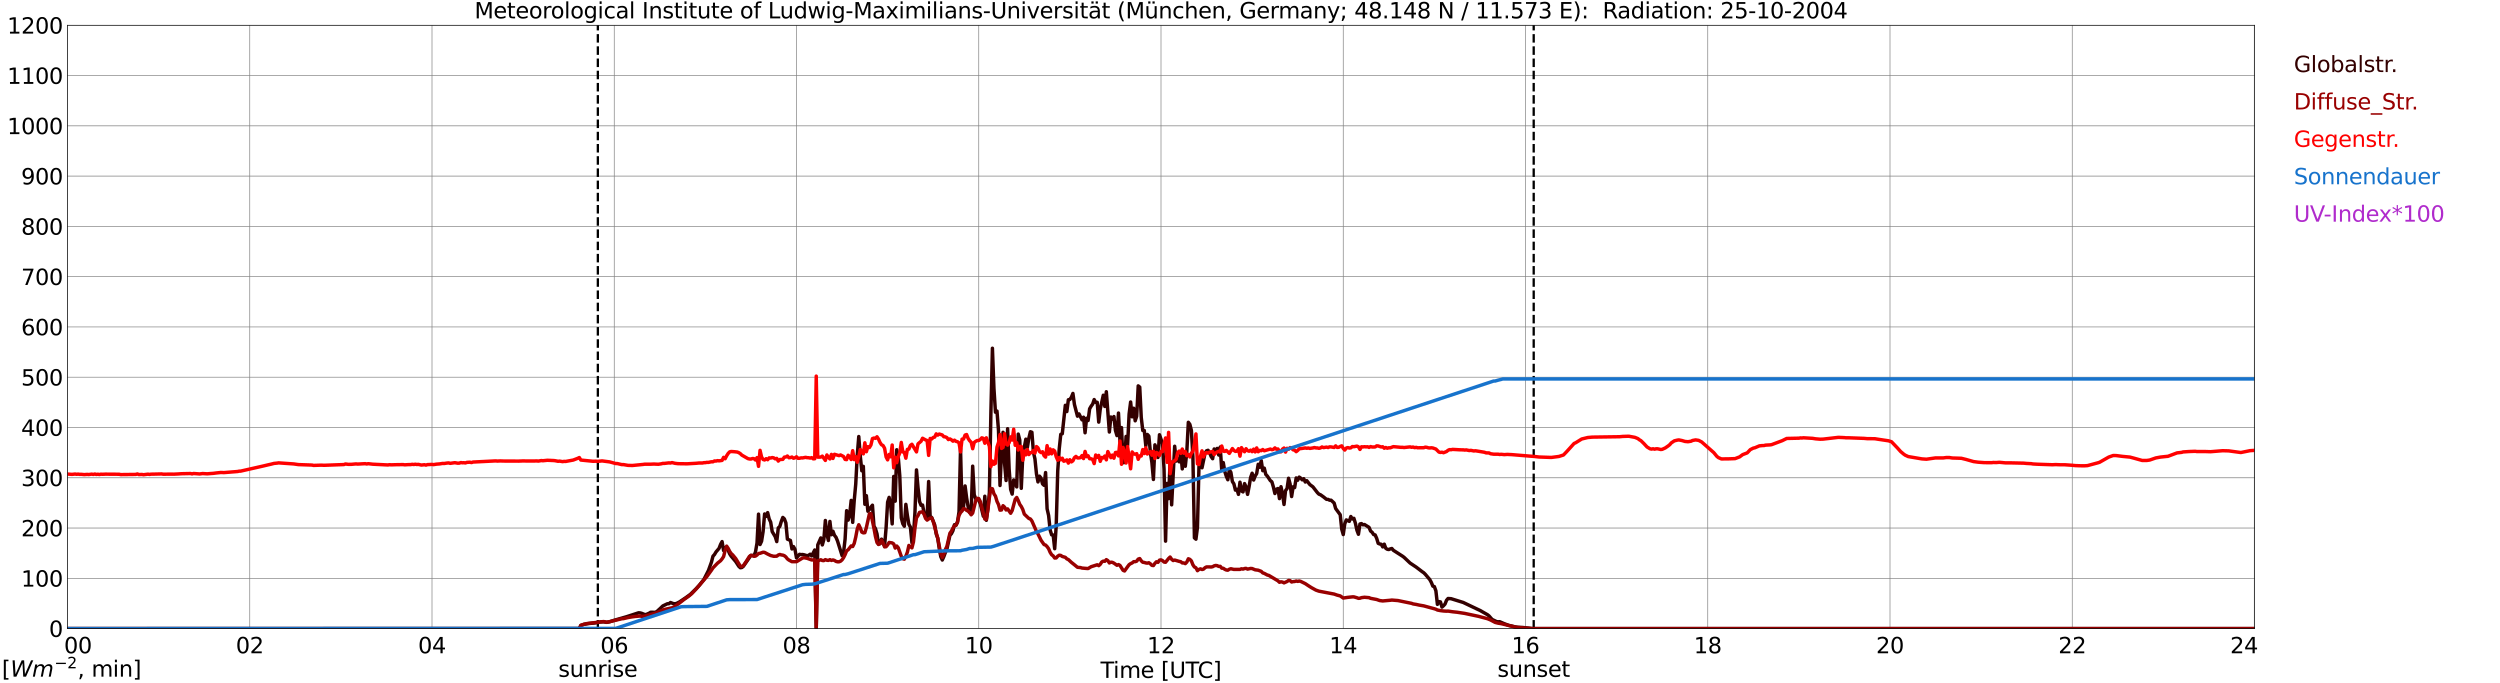 <?xml version="1.0" encoding="utf-8" standalone="no"?>
<!DOCTYPE svg PUBLIC "-//W3C//DTD SVG 1.1//EN"
  "http://www.w3.org/Graphics/SVG/1.1/DTD/svg11.dtd">
<svg xmlns:xlink="http://www.w3.org/1999/xlink" width="1085.4pt" height="296.64pt" viewBox="0 0 1085.4 296.64" xmlns="http://www.w3.org/2000/svg" version="1.1">
 <defs>
  <style type="text/css">*{stroke-linejoin: round; stroke-linecap: butt}</style>
 </defs>
 <g id="figure_1">
  <g id="patch_1">
   <path d="M 0 296.64 
L 1085.4 296.64 
L 1085.4 0 
L 0 0 
z
" style="fill: #ffffff"/>
  </g>
  <g id="axes_1">
   <g id="patch_2">
    <path d="M 29.306 272.909 
L 978.814 272.909 
L 978.814 10.976 
L 29.306 10.976 
z
" style="fill: #ffffff"/>
   </g>
   <g id="patch_3">
    <path d="M 978.814 272.909 
L 978.814 272.909 
L 978.814 10.976 
L 978.814 10.976 
z
" clip-path="url(#peb5017ecc3)" style="fill: #d3d3d3; opacity: 0.25; stroke: #d3d3d3; stroke-linejoin: miter"/>
   </g>
   <g id="matplotlib.axis_1">
    <g id="xtick_1">
     <g id="line2d_1">
      <path d="M 29.306 272.909 
L 29.306 10.976 
" clip-path="url(#peb5017ecc3)" style="fill: none; stroke: #808080; stroke-width: 0.3; stroke-linecap: square"/>
     </g>
     <g id="line2d_2"/>
     <g id="text_1">
      <!--    00 -->
      <g transform="translate(18.733 283.627) scale(0.095 -0.095)">
       <defs>
        <path id="DejaVuSans-20" transform="scale(0.016)"/>
        <path id="DejaVuSans-30" d="M 2034 4250 
Q 1547 4250 1301 3770 
Q 1056 3291 1056 2328 
Q 1056 1369 1301 889 
Q 1547 409 2034 409 
Q 2525 409 2770 889 
Q 3016 1369 3016 2328 
Q 3016 3291 2770 3770 
Q 2525 4250 2034 4250 
z
M 2034 4750 
Q 2819 4750 3233 4129 
Q 3647 3509 3647 2328 
Q 3647 1150 3233 529 
Q 2819 -91 2034 -91 
Q 1250 -91 836 529 
Q 422 1150 422 2328 
Q 422 3509 836 4129 
Q 1250 4750 2034 4750 
z
" transform="scale(0.016)"/>
       </defs>
       <use xlink:href="#DejaVuSans-20"/>
       <use xlink:href="#DejaVuSans-20" transform="translate(31.787 0)"/>
       <use xlink:href="#DejaVuSans-20" transform="translate(63.574 0)"/>
       <use xlink:href="#DejaVuSans-30" transform="translate(95.361 0)"/>
       <use xlink:href="#DejaVuSans-30" transform="translate(158.984 0)"/>
      </g>
     </g>
    </g>
    <g id="xtick_2">
     <g id="line2d_3">
      <path d="M 108.431 272.909 
L 108.431 10.976 
" clip-path="url(#peb5017ecc3)" style="fill: none; stroke: #808080; stroke-width: 0.3; stroke-linecap: square"/>
     </g>
     <g id="line2d_4"/>
     <g id="text_2">
      <!-- 02 -->
      <g transform="translate(102.387 283.627) scale(0.095 -0.095)">
       <defs>
        <path id="DejaVuSans-32" d="M 1228 531 
L 3431 531 
L 3431 0 
L 469 0 
L 469 531 
Q 828 903 1448 1529 
Q 2069 2156 2228 2338 
Q 2531 2678 2651 2914 
Q 2772 3150 2772 3378 
Q 2772 3750 2511 3984 
Q 2250 4219 1831 4219 
Q 1534 4219 1204 4116 
Q 875 4013 500 3803 
L 500 4441 
Q 881 4594 1212 4672 
Q 1544 4750 1819 4750 
Q 2544 4750 2975 4387 
Q 3406 4025 3406 3419 
Q 3406 3131 3298 2873 
Q 3191 2616 2906 2266 
Q 2828 2175 2409 1742 
Q 1991 1309 1228 531 
z
" transform="scale(0.016)"/>
       </defs>
       <use xlink:href="#DejaVuSans-30"/>
       <use xlink:href="#DejaVuSans-32" transform="translate(63.623 0)"/>
      </g>
     </g>
    </g>
    <g id="xtick_3">
     <g id="line2d_5">
      <path d="M 187.557 272.909 
L 187.557 10.976 
" clip-path="url(#peb5017ecc3)" style="fill: none; stroke: #808080; stroke-width: 0.3; stroke-linecap: square"/>
     </g>
     <g id="line2d_6"/>
     <g id="text_3">
      <!-- 04 -->
      <g transform="translate(181.513 283.627) scale(0.095 -0.095)">
       <defs>
        <path id="DejaVuSans-34" d="M 2419 4116 
L 825 1625 
L 2419 1625 
L 2419 4116 
z
M 2253 4666 
L 3047 4666 
L 3047 1625 
L 3713 1625 
L 3713 1100 
L 3047 1100 
L 3047 0 
L 2419 0 
L 2419 1100 
L 313 1100 
L 313 1709 
L 2253 4666 
z
" transform="scale(0.016)"/>
       </defs>
       <use xlink:href="#DejaVuSans-30"/>
       <use xlink:href="#DejaVuSans-34" transform="translate(63.623 0)"/>
      </g>
     </g>
    </g>
    <g id="xtick_4">
     <g id="line2d_7">
      <path d="M 266.683 272.909 
L 266.683 10.976 
" clip-path="url(#peb5017ecc3)" style="fill: none; stroke: #808080; stroke-width: 0.3; stroke-linecap: square"/>
     </g>
     <g id="line2d_8"/>
     <g id="text_4">
      <!-- 06 -->
      <g transform="translate(260.638 283.627) scale(0.095 -0.095)">
       <defs>
        <path id="DejaVuSans-36" d="M 2113 2584 
Q 1688 2584 1439 2293 
Q 1191 2003 1191 1497 
Q 1191 994 1439 701 
Q 1688 409 2113 409 
Q 2538 409 2786 701 
Q 3034 994 3034 1497 
Q 3034 2003 2786 2293 
Q 2538 2584 2113 2584 
z
M 3366 4563 
L 3366 3988 
Q 3128 4100 2886 4159 
Q 2644 4219 2406 4219 
Q 1781 4219 1451 3797 
Q 1122 3375 1075 2522 
Q 1259 2794 1537 2939 
Q 1816 3084 2150 3084 
Q 2853 3084 3261 2657 
Q 3669 2231 3669 1497 
Q 3669 778 3244 343 
Q 2819 -91 2113 -91 
Q 1303 -91 875 529 
Q 447 1150 447 2328 
Q 447 3434 972 4092 
Q 1497 4750 2381 4750 
Q 2619 4750 2861 4703 
Q 3103 4656 3366 4563 
z
" transform="scale(0.016)"/>
       </defs>
       <use xlink:href="#DejaVuSans-30"/>
       <use xlink:href="#DejaVuSans-36" transform="translate(63.623 0)"/>
      </g>
     </g>
    </g>
    <g id="xtick_5">
     <g id="line2d_9">
      <path d="M 345.808 272.909 
L 345.808 10.976 
" clip-path="url(#peb5017ecc3)" style="fill: none; stroke: #808080; stroke-width: 0.3; stroke-linecap: square"/>
     </g>
     <g id="line2d_10"/>
     <g id="text_5">
      <!-- 08 -->
      <g transform="translate(339.764 283.627) scale(0.095 -0.095)">
       <defs>
        <path id="DejaVuSans-38" d="M 2034 2216 
Q 1584 2216 1326 1975 
Q 1069 1734 1069 1313 
Q 1069 891 1326 650 
Q 1584 409 2034 409 
Q 2484 409 2743 651 
Q 3003 894 3003 1313 
Q 3003 1734 2745 1975 
Q 2488 2216 2034 2216 
z
M 1403 2484 
Q 997 2584 770 2862 
Q 544 3141 544 3541 
Q 544 4100 942 4425 
Q 1341 4750 2034 4750 
Q 2731 4750 3128 4425 
Q 3525 4100 3525 3541 
Q 3525 3141 3298 2862 
Q 3072 2584 2669 2484 
Q 3125 2378 3379 2068 
Q 3634 1759 3634 1313 
Q 3634 634 3220 271 
Q 2806 -91 2034 -91 
Q 1263 -91 848 271 
Q 434 634 434 1313 
Q 434 1759 690 2068 
Q 947 2378 1403 2484 
z
M 1172 3481 
Q 1172 3119 1398 2916 
Q 1625 2713 2034 2713 
Q 2441 2713 2670 2916 
Q 2900 3119 2900 3481 
Q 2900 3844 2670 4047 
Q 2441 4250 2034 4250 
Q 1625 4250 1398 4047 
Q 1172 3844 1172 3481 
z
" transform="scale(0.016)"/>
       </defs>
       <use xlink:href="#DejaVuSans-30"/>
       <use xlink:href="#DejaVuSans-38" transform="translate(63.623 0)"/>
      </g>
     </g>
    </g>
    <g id="xtick_6">
     <g id="line2d_11">
      <path d="M 424.934 272.909 
L 424.934 10.976 
" clip-path="url(#peb5017ecc3)" style="fill: none; stroke: #808080; stroke-width: 0.3; stroke-linecap: square"/>
     </g>
     <g id="line2d_12"/>
     <g id="text_6">
      <!-- 10 -->
      <g transform="translate(418.89 283.627) scale(0.095 -0.095)">
       <defs>
        <path id="DejaVuSans-31" d="M 794 531 
L 1825 531 
L 1825 4091 
L 703 3866 
L 703 4441 
L 1819 4666 
L 2450 4666 
L 2450 531 
L 3481 531 
L 3481 0 
L 794 0 
L 794 531 
z
" transform="scale(0.016)"/>
       </defs>
       <use xlink:href="#DejaVuSans-31"/>
       <use xlink:href="#DejaVuSans-30" transform="translate(63.623 0)"/>
      </g>
     </g>
    </g>
    <g id="xtick_7">
     <g id="line2d_13">
      <path d="M 504.06 272.909 
L 504.06 10.976 
" clip-path="url(#peb5017ecc3)" style="fill: none; stroke: #808080; stroke-width: 0.3; stroke-linecap: square"/>
     </g>
     <g id="line2d_14"/>
     <g id="text_7">
      <!-- 12 -->
      <g transform="translate(498.015 283.627) scale(0.095 -0.095)">
       <use xlink:href="#DejaVuSans-31"/>
       <use xlink:href="#DejaVuSans-32" transform="translate(63.623 0)"/>
      </g>
     </g>
    </g>
    <g id="xtick_8">
     <g id="line2d_15">
      <path d="M 583.185 272.909 
L 583.185 10.976 
" clip-path="url(#peb5017ecc3)" style="fill: none; stroke: #808080; stroke-width: 0.3; stroke-linecap: square"/>
     </g>
     <g id="line2d_16"/>
     <g id="text_8">
      <!-- 14 -->
      <g transform="translate(577.141 283.627) scale(0.095 -0.095)">
       <use xlink:href="#DejaVuSans-31"/>
       <use xlink:href="#DejaVuSans-34" transform="translate(63.623 0)"/>
      </g>
     </g>
    </g>
    <g id="xtick_9">
     <g id="line2d_17">
      <path d="M 662.311 272.909 
L 662.311 10.976 
" clip-path="url(#peb5017ecc3)" style="fill: none; stroke: #808080; stroke-width: 0.3; stroke-linecap: square"/>
     </g>
     <g id="line2d_18"/>
     <g id="text_9">
      <!-- 16 -->
      <g transform="translate(656.267 283.627) scale(0.095 -0.095)">
       <use xlink:href="#DejaVuSans-31"/>
       <use xlink:href="#DejaVuSans-36" transform="translate(63.623 0)"/>
      </g>
     </g>
    </g>
    <g id="xtick_10">
     <g id="line2d_19">
      <path d="M 741.437 272.909 
L 741.437 10.976 
" clip-path="url(#peb5017ecc3)" style="fill: none; stroke: #808080; stroke-width: 0.3; stroke-linecap: square"/>
     </g>
     <g id="line2d_20"/>
     <g id="text_10">
      <!-- 18 -->
      <g transform="translate(735.392 283.627) scale(0.095 -0.095)">
       <use xlink:href="#DejaVuSans-31"/>
       <use xlink:href="#DejaVuSans-38" transform="translate(63.623 0)"/>
      </g>
     </g>
    </g>
    <g id="xtick_11">
     <g id="line2d_21">
      <path d="M 820.562 272.909 
L 820.562 10.976 
" clip-path="url(#peb5017ecc3)" style="fill: none; stroke: #808080; stroke-width: 0.3; stroke-linecap: square"/>
     </g>
     <g id="line2d_22"/>
     <g id="text_11">
      <!-- 20 -->
      <g transform="translate(814.518 283.627) scale(0.095 -0.095)">
       <use xlink:href="#DejaVuSans-32"/>
       <use xlink:href="#DejaVuSans-30" transform="translate(63.623 0)"/>
      </g>
     </g>
    </g>
    <g id="xtick_12">
     <g id="line2d_23">
      <path d="M 899.688 272.909 
L 899.688 10.976 
" clip-path="url(#peb5017ecc3)" style="fill: none; stroke: #808080; stroke-width: 0.3; stroke-linecap: square"/>
     </g>
     <g id="line2d_24"/>
     <g id="text_12">
      <!-- 22 -->
      <g transform="translate(893.644 283.627) scale(0.095 -0.095)">
       <use xlink:href="#DejaVuSans-32"/>
       <use xlink:href="#DejaVuSans-32" transform="translate(63.623 0)"/>
      </g>
     </g>
    </g>
    <g id="xtick_13">
     <g id="line2d_25">
      <path d="M 978.814 272.909 
L 978.814 10.976 
" clip-path="url(#peb5017ecc3)" style="fill: none; stroke: #808080; stroke-width: 0.3; stroke-linecap: square"/>
     </g>
     <g id="line2d_26"/>
     <g id="text_13">
      <!-- 24    -->
      <g transform="translate(968.241 283.627) scale(0.095 -0.095)">
       <use xlink:href="#DejaVuSans-32"/>
       <use xlink:href="#DejaVuSans-34" transform="translate(63.623 0)"/>
       <use xlink:href="#DejaVuSans-20" transform="translate(127.246 0)"/>
       <use xlink:href="#DejaVuSans-20" transform="translate(159.033 0)"/>
       <use xlink:href="#DejaVuSans-20" transform="translate(190.82 0)"/>
      </g>
     </g>
    </g>
    <g id="text_14">
     <!-- Time [UTC] -->
     <g transform="translate(477.806 294.322) scale(0.095 -0.095)">
      <defs>
       <path id="DejaVuSans-54" d="M -19 4666 
L 3928 4666 
L 3928 4134 
L 2272 4134 
L 2272 0 
L 1638 0 
L 1638 4134 
L -19 4134 
L -19 4666 
z
" transform="scale(0.016)"/>
       <path id="DejaVuSans-69" d="M 603 3500 
L 1178 3500 
L 1178 0 
L 603 0 
L 603 3500 
z
M 603 4863 
L 1178 4863 
L 1178 4134 
L 603 4134 
L 603 4863 
z
" transform="scale(0.016)"/>
       <path id="DejaVuSans-6d" d="M 3328 2828 
Q 3544 3216 3844 3400 
Q 4144 3584 4550 3584 
Q 5097 3584 5394 3201 
Q 5691 2819 5691 2113 
L 5691 0 
L 5113 0 
L 5113 2094 
Q 5113 2597 4934 2840 
Q 4756 3084 4391 3084 
Q 3944 3084 3684 2787 
Q 3425 2491 3425 1978 
L 3425 0 
L 2847 0 
L 2847 2094 
Q 2847 2600 2669 2842 
Q 2491 3084 2119 3084 
Q 1678 3084 1418 2786 
Q 1159 2488 1159 1978 
L 1159 0 
L 581 0 
L 581 3500 
L 1159 3500 
L 1159 2956 
Q 1356 3278 1631 3431 
Q 1906 3584 2284 3584 
Q 2666 3584 2933 3390 
Q 3200 3197 3328 2828 
z
" transform="scale(0.016)"/>
       <path id="DejaVuSans-65" d="M 3597 1894 
L 3597 1613 
L 953 1613 
Q 991 1019 1311 708 
Q 1631 397 2203 397 
Q 2534 397 2845 478 
Q 3156 559 3463 722 
L 3463 178 
Q 3153 47 2828 -22 
Q 2503 -91 2169 -91 
Q 1331 -91 842 396 
Q 353 884 353 1716 
Q 353 2575 817 3079 
Q 1281 3584 2069 3584 
Q 2775 3584 3186 3129 
Q 3597 2675 3597 1894 
z
M 3022 2063 
Q 3016 2534 2758 2815 
Q 2500 3097 2075 3097 
Q 1594 3097 1305 2825 
Q 1016 2553 972 2059 
L 3022 2063 
z
" transform="scale(0.016)"/>
       <path id="DejaVuSans-5b" d="M 550 4863 
L 1875 4863 
L 1875 4416 
L 1125 4416 
L 1125 -397 
L 1875 -397 
L 1875 -844 
L 550 -844 
L 550 4863 
z
" transform="scale(0.016)"/>
       <path id="DejaVuSans-55" d="M 556 4666 
L 1191 4666 
L 1191 1831 
Q 1191 1081 1462 751 
Q 1734 422 2344 422 
Q 2950 422 3222 751 
Q 3494 1081 3494 1831 
L 3494 4666 
L 4128 4666 
L 4128 1753 
Q 4128 841 3676 375 
Q 3225 -91 2344 -91 
Q 1459 -91 1007 375 
Q 556 841 556 1753 
L 556 4666 
z
" transform="scale(0.016)"/>
       <path id="DejaVuSans-43" d="M 4122 4306 
L 4122 3641 
Q 3803 3938 3442 4084 
Q 3081 4231 2675 4231 
Q 1875 4231 1450 3742 
Q 1025 3253 1025 2328 
Q 1025 1406 1450 917 
Q 1875 428 2675 428 
Q 3081 428 3442 575 
Q 3803 722 4122 1019 
L 4122 359 
Q 3791 134 3420 21 
Q 3050 -91 2638 -91 
Q 1578 -91 968 557 
Q 359 1206 359 2328 
Q 359 3453 968 4101 
Q 1578 4750 2638 4750 
Q 3056 4750 3426 4639 
Q 3797 4528 4122 4306 
z
" transform="scale(0.016)"/>
       <path id="DejaVuSans-5d" d="M 1947 4863 
L 1947 -844 
L 622 -844 
L 622 -397 
L 1369 -397 
L 1369 4416 
L 622 4416 
L 622 4863 
L 1947 4863 
z
" transform="scale(0.016)"/>
      </defs>
      <use xlink:href="#DejaVuSans-54"/>
      <use xlink:href="#DejaVuSans-69" transform="translate(57.959 0)"/>
      <use xlink:href="#DejaVuSans-6d" transform="translate(85.742 0)"/>
      <use xlink:href="#DejaVuSans-65" transform="translate(183.154 0)"/>
      <use xlink:href="#DejaVuSans-20" transform="translate(244.678 0)"/>
      <use xlink:href="#DejaVuSans-5b" transform="translate(276.465 0)"/>
      <use xlink:href="#DejaVuSans-55" transform="translate(315.479 0)"/>
      <use xlink:href="#DejaVuSans-54" transform="translate(388.672 0)"/>
      <use xlink:href="#DejaVuSans-43" transform="translate(443.881 0)"/>
      <use xlink:href="#DejaVuSans-5d" transform="translate(513.705 0)"/>
     </g>
    </g>
   </g>
   <g id="matplotlib.axis_2">
    <g id="ytick_1">
     <g id="line2d_27">
      <path d="M 29.306 272.909 
L 978.814 272.909 
" clip-path="url(#peb5017ecc3)" style="fill: none; stroke: #808080; stroke-width: 0.3; stroke-linecap: square"/>
     </g>
     <g id="line2d_28"/>
     <g id="text_15">
      <!-- 0 -->
      <g transform="translate(21.261 276.518) scale(0.095 -0.095)">
       <use xlink:href="#DejaVuSans-30"/>
      </g>
     </g>
    </g>
    <g id="ytick_2">
     <g id="line2d_29">
      <path d="M 29.306 251.081 
L 978.814 251.081 
" clip-path="url(#peb5017ecc3)" style="fill: none; stroke: #808080; stroke-width: 0.3; stroke-linecap: square"/>
     </g>
     <g id="line2d_30"/>
     <g id="text_16">
      <!-- 100 -->
      <g transform="translate(9.173 254.69) scale(0.095 -0.095)">
       <use xlink:href="#DejaVuSans-31"/>
       <use xlink:href="#DejaVuSans-30" transform="translate(63.623 0)"/>
       <use xlink:href="#DejaVuSans-30" transform="translate(127.246 0)"/>
      </g>
     </g>
    </g>
    <g id="ytick_3">
     <g id="line2d_31">
      <path d="M 29.306 229.253 
L 978.814 229.253 
" clip-path="url(#peb5017ecc3)" style="fill: none; stroke: #808080; stroke-width: 0.3; stroke-linecap: square"/>
     </g>
     <g id="line2d_32"/>
     <g id="text_17">
      <!-- 200 -->
      <g transform="translate(9.173 232.863) scale(0.095 -0.095)">
       <use xlink:href="#DejaVuSans-32"/>
       <use xlink:href="#DejaVuSans-30" transform="translate(63.623 0)"/>
       <use xlink:href="#DejaVuSans-30" transform="translate(127.246 0)"/>
      </g>
     </g>
    </g>
    <g id="ytick_4">
     <g id="line2d_33">
      <path d="M 29.306 207.426 
L 978.814 207.426 
" clip-path="url(#peb5017ecc3)" style="fill: none; stroke: #808080; stroke-width: 0.3; stroke-linecap: square"/>
     </g>
     <g id="line2d_34"/>
     <g id="text_18">
      <!-- 300 -->
      <g transform="translate(9.173 211.035) scale(0.095 -0.095)">
       <defs>
        <path id="DejaVuSans-33" d="M 2597 2516 
Q 3050 2419 3304 2112 
Q 3559 1806 3559 1356 
Q 3559 666 3084 287 
Q 2609 -91 1734 -91 
Q 1441 -91 1130 -33 
Q 819 25 488 141 
L 488 750 
Q 750 597 1062 519 
Q 1375 441 1716 441 
Q 2309 441 2620 675 
Q 2931 909 2931 1356 
Q 2931 1769 2642 2001 
Q 2353 2234 1838 2234 
L 1294 2234 
L 1294 2753 
L 1863 2753 
Q 2328 2753 2575 2939 
Q 2822 3125 2822 3475 
Q 2822 3834 2567 4026 
Q 2313 4219 1838 4219 
Q 1578 4219 1281 4162 
Q 984 4106 628 3988 
L 628 4550 
Q 988 4650 1302 4700 
Q 1616 4750 1894 4750 
Q 2613 4750 3031 4423 
Q 3450 4097 3450 3541 
Q 3450 3153 3228 2886 
Q 3006 2619 2597 2516 
z
" transform="scale(0.016)"/>
       </defs>
       <use xlink:href="#DejaVuSans-33"/>
       <use xlink:href="#DejaVuSans-30" transform="translate(63.623 0)"/>
       <use xlink:href="#DejaVuSans-30" transform="translate(127.246 0)"/>
      </g>
     </g>
    </g>
    <g id="ytick_5">
     <g id="line2d_35">
      <path d="M 29.306 185.598 
L 978.814 185.598 
" clip-path="url(#peb5017ecc3)" style="fill: none; stroke: #808080; stroke-width: 0.3; stroke-linecap: square"/>
     </g>
     <g id="line2d_36"/>
     <g id="text_19">
      <!-- 400 -->
      <g transform="translate(9.173 189.207) scale(0.095 -0.095)">
       <use xlink:href="#DejaVuSans-34"/>
       <use xlink:href="#DejaVuSans-30" transform="translate(63.623 0)"/>
       <use xlink:href="#DejaVuSans-30" transform="translate(127.246 0)"/>
      </g>
     </g>
    </g>
    <g id="ytick_6">
     <g id="line2d_37">
      <path d="M 29.306 163.77 
L 978.814 163.77 
" clip-path="url(#peb5017ecc3)" style="fill: none; stroke: #808080; stroke-width: 0.3; stroke-linecap: square"/>
     </g>
     <g id="line2d_38"/>
     <g id="text_20">
      <!-- 500 -->
      <g transform="translate(9.173 167.379) scale(0.095 -0.095)">
       <defs>
        <path id="DejaVuSans-35" d="M 691 4666 
L 3169 4666 
L 3169 4134 
L 1269 4134 
L 1269 2991 
Q 1406 3038 1543 3061 
Q 1681 3084 1819 3084 
Q 2600 3084 3056 2656 
Q 3513 2228 3513 1497 
Q 3513 744 3044 326 
Q 2575 -91 1722 -91 
Q 1428 -91 1123 -41 
Q 819 9 494 109 
L 494 744 
Q 775 591 1075 516 
Q 1375 441 1709 441 
Q 2250 441 2565 725 
Q 2881 1009 2881 1497 
Q 2881 1984 2565 2268 
Q 2250 2553 1709 2553 
Q 1456 2553 1204 2497 
Q 953 2441 691 2322 
L 691 4666 
z
" transform="scale(0.016)"/>
       </defs>
       <use xlink:href="#DejaVuSans-35"/>
       <use xlink:href="#DejaVuSans-30" transform="translate(63.623 0)"/>
       <use xlink:href="#DejaVuSans-30" transform="translate(127.246 0)"/>
      </g>
     </g>
    </g>
    <g id="ytick_7">
     <g id="line2d_39">
      <path d="M 29.306 141.942 
L 978.814 141.942 
" clip-path="url(#peb5017ecc3)" style="fill: none; stroke: #808080; stroke-width: 0.3; stroke-linecap: square"/>
     </g>
     <g id="line2d_40"/>
     <g id="text_21">
      <!-- 600 -->
      <g transform="translate(9.173 145.551) scale(0.095 -0.095)">
       <use xlink:href="#DejaVuSans-36"/>
       <use xlink:href="#DejaVuSans-30" transform="translate(63.623 0)"/>
       <use xlink:href="#DejaVuSans-30" transform="translate(127.246 0)"/>
      </g>
     </g>
    </g>
    <g id="ytick_8">
     <g id="line2d_41">
      <path d="M 29.306 120.114 
L 978.814 120.114 
" clip-path="url(#peb5017ecc3)" style="fill: none; stroke: #808080; stroke-width: 0.3; stroke-linecap: square"/>
     </g>
     <g id="line2d_42"/>
     <g id="text_22">
      <!-- 700 -->
      <g transform="translate(9.173 123.724) scale(0.095 -0.095)">
       <defs>
        <path id="DejaVuSans-37" d="M 525 4666 
L 3525 4666 
L 3525 4397 
L 1831 0 
L 1172 0 
L 2766 4134 
L 525 4134 
L 525 4666 
z
" transform="scale(0.016)"/>
       </defs>
       <use xlink:href="#DejaVuSans-37"/>
       <use xlink:href="#DejaVuSans-30" transform="translate(63.623 0)"/>
       <use xlink:href="#DejaVuSans-30" transform="translate(127.246 0)"/>
      </g>
     </g>
    </g>
    <g id="ytick_9">
     <g id="line2d_43">
      <path d="M 29.306 98.287 
L 978.814 98.287 
" clip-path="url(#peb5017ecc3)" style="fill: none; stroke: #808080; stroke-width: 0.3; stroke-linecap: square"/>
     </g>
     <g id="line2d_44"/>
     <g id="text_23">
      <!-- 800 -->
      <g transform="translate(9.173 101.896) scale(0.095 -0.095)">
       <use xlink:href="#DejaVuSans-38"/>
       <use xlink:href="#DejaVuSans-30" transform="translate(63.623 0)"/>
       <use xlink:href="#DejaVuSans-30" transform="translate(127.246 0)"/>
      </g>
     </g>
    </g>
    <g id="ytick_10">
     <g id="line2d_45">
      <path d="M 29.306 76.459 
L 978.814 76.459 
" clip-path="url(#peb5017ecc3)" style="fill: none; stroke: #808080; stroke-width: 0.3; stroke-linecap: square"/>
     </g>
     <g id="line2d_46"/>
     <g id="text_24">
      <!-- 900 -->
      <g transform="translate(9.173 80.068) scale(0.095 -0.095)">
       <defs>
        <path id="DejaVuSans-39" d="M 703 97 
L 703 672 
Q 941 559 1184 500 
Q 1428 441 1663 441 
Q 2288 441 2617 861 
Q 2947 1281 2994 2138 
Q 2813 1869 2534 1725 
Q 2256 1581 1919 1581 
Q 1219 1581 811 2004 
Q 403 2428 403 3163 
Q 403 3881 828 4315 
Q 1253 4750 1959 4750 
Q 2769 4750 3195 4129 
Q 3622 3509 3622 2328 
Q 3622 1225 3098 567 
Q 2575 -91 1691 -91 
Q 1453 -91 1209 -44 
Q 966 3 703 97 
z
M 1959 2075 
Q 2384 2075 2632 2365 
Q 2881 2656 2881 3163 
Q 2881 3666 2632 3958 
Q 2384 4250 1959 4250 
Q 1534 4250 1286 3958 
Q 1038 3666 1038 3163 
Q 1038 2656 1286 2365 
Q 1534 2075 1959 2075 
z
" transform="scale(0.016)"/>
       </defs>
       <use xlink:href="#DejaVuSans-39"/>
       <use xlink:href="#DejaVuSans-30" transform="translate(63.623 0)"/>
       <use xlink:href="#DejaVuSans-30" transform="translate(127.246 0)"/>
      </g>
     </g>
    </g>
    <g id="ytick_11">
     <g id="line2d_47">
      <path d="M 29.306 54.631 
L 978.814 54.631 
" clip-path="url(#peb5017ecc3)" style="fill: none; stroke: #808080; stroke-width: 0.3; stroke-linecap: square"/>
     </g>
     <g id="line2d_48"/>
     <g id="text_25">
      <!-- 1000 -->
      <g transform="translate(3.128 58.24) scale(0.095 -0.095)">
       <use xlink:href="#DejaVuSans-31"/>
       <use xlink:href="#DejaVuSans-30" transform="translate(63.623 0)"/>
       <use xlink:href="#DejaVuSans-30" transform="translate(127.246 0)"/>
       <use xlink:href="#DejaVuSans-30" transform="translate(190.869 0)"/>
      </g>
     </g>
    </g>
    <g id="ytick_12">
     <g id="line2d_49">
      <path d="M 29.306 32.803 
L 978.814 32.803 
" clip-path="url(#peb5017ecc3)" style="fill: none; stroke: #808080; stroke-width: 0.3; stroke-linecap: square"/>
     </g>
     <g id="line2d_50"/>
     <g id="text_26">
      <!-- 1100 -->
      <g transform="translate(3.128 36.413) scale(0.095 -0.095)">
       <use xlink:href="#DejaVuSans-31"/>
       <use xlink:href="#DejaVuSans-31" transform="translate(63.623 0)"/>
       <use xlink:href="#DejaVuSans-30" transform="translate(127.246 0)"/>
       <use xlink:href="#DejaVuSans-30" transform="translate(190.869 0)"/>
      </g>
     </g>
    </g>
    <g id="ytick_13">
     <g id="line2d_51">
      <path d="M 29.306 10.976 
L 978.814 10.976 
" clip-path="url(#peb5017ecc3)" style="fill: none; stroke: #808080; stroke-width: 0.3; stroke-linecap: square"/>
     </g>
     <g id="line2d_52"/>
     <g id="text_27">
      <!-- 1200 -->
      <g transform="translate(3.128 14.585) scale(0.095 -0.095)">
       <use xlink:href="#DejaVuSans-31"/>
       <use xlink:href="#DejaVuSans-32" transform="translate(63.623 0)"/>
       <use xlink:href="#DejaVuSans-30" transform="translate(127.246 0)"/>
       <use xlink:href="#DejaVuSans-30" transform="translate(190.869 0)"/>
      </g>
     </g>
    </g>
   </g>
   <g id="line2d_53">
    <path d="M 259.561 272.909 
L 259.561 10.976 
" clip-path="url(#peb5017ecc3)" style="fill: none; stroke-dasharray: 3.7,1.6; stroke-dashoffset: 0; stroke: #000000"/>
   </g>
   <g id="line2d_54">
    <path d="M 665.872 272.909 
L 665.872 10.976 
" clip-path="url(#peb5017ecc3)" style="fill: none; stroke-dasharray: 3.7,1.6; stroke-dashoffset: 0; stroke: #000000"/>
   </g>
   <g id="line2d_55">
    <path d="M 29.306 272.909 
L 251.517 272.909 
L 252.176 271.545 
L 253.495 271.051 
L 255.473 270.724 
L 258.111 270.479 
L 260.748 270.028 
L 262.067 269.988 
L 263.386 270.191 
L 264.705 269.947 
L 266.683 269.292 
L 269.98 268.349 
L 271.958 267.775 
L 277.233 266.055 
L 277.892 266.096 
L 278.552 266.26 
L 279.87 266.793 
L 280.53 266.793 
L 281.849 266.219 
L 282.508 265.81 
L 284.486 265.852 
L 285.145 265.524 
L 286.464 264.335 
L 287.783 263.067 
L 289.761 262.124 
L 290.42 262.124 
L 291.08 261.591 
L 292.399 262.084 
L 293.058 262.124 
L 293.717 262.001 
L 295.036 261.305 
L 297.674 259.544 
L 299.652 258.112 
L 302.289 255.532 
L 303.608 254.098 
L 305.586 251.601 
L 307.564 247.709 
L 308.883 244.063 
L 309.543 241.483 
L 310.202 240.748 
L 310.861 239.641 
L 312.18 238.085 
L 312.839 236.365 
L 313.499 235.136 
L 314.158 239.028 
L 314.818 237.757 
L 315.477 237.84 
L 316.136 238.903 
L 316.796 240.46 
L 317.455 241.483 
L 319.433 243.819 
L 320.752 245.866 
L 321.411 246.48 
L 322.071 246.399 
L 322.73 245.866 
L 326.027 241.117 
L 326.686 241.117 
L 327.346 241.32 
L 328.005 239.641 
L 328.665 235.751 
L 329.324 223.22 
L 329.983 236.406 
L 330.643 234.972 
L 331.302 230.797 
L 331.961 223.137 
L 332.621 224.202 
L 333.28 222.563 
L 333.94 225.309 
L 334.599 226.699 
L 335.258 230.797 
L 336.577 233.008 
L 337.236 235.136 
L 337.896 229.199 
L 338.555 228.583 
L 339.215 226.372 
L 339.874 224.652 
L 340.533 225.268 
L 341.193 227.029 
L 341.852 234.073 
L 343.171 234.645 
L 343.83 238.331 
L 344.49 237.308 
L 345.149 238.537 
L 345.808 242.221 
L 347.127 240.665 
L 347.787 240.787 
L 348.446 240.748 
L 349.105 240.87 
L 350.424 241.28 
L 351.083 241.075 
L 351.743 240.623 
L 352.402 241.361 
L 353.721 238.781 
L 354.38 272.909 
L 355.04 236.583 
L 356.359 233.553 
L 357.018 236.583 
L 357.677 234.25 
L 358.337 225.977 
L 358.996 231.916 
L 359.655 234.66 
L 360.315 226.387 
L 360.974 232.161 
L 361.634 230.646 
L 362.293 232.407 
L 362.952 233.267 
L 363.612 234.863 
L 365.59 241.211 
L 366.249 239.779 
L 366.909 234.003 
L 367.568 221.718 
L 368.227 225.813 
L 368.887 223.48 
L 369.546 217.255 
L 370.206 226.795 
L 370.865 217.377 
L 371.524 210.211 
L 372.184 197.638 
L 372.843 189.529 
L 373.502 198.048 
L 374.162 204.396 
L 374.821 202.471 
L 375.481 218.933 
L 376.14 215.207 
L 376.799 221.963 
L 377.459 221.227 
L 378.118 220.162 
L 378.777 219.343 
L 379.437 228.435 
L 380.096 229.539 
L 380.756 231.792 
L 381.415 236.175 
L 382.074 236.05 
L 382.734 234.086 
L 383.393 235.806 
L 384.053 236.952 
L 384.712 229.048 
L 385.371 217.992 
L 386.031 215.943 
L 386.69 219.383 
L 387.349 227.45 
L 388.009 206.851 
L 388.668 217.582 
L 389.328 195.263 
L 389.987 198.498 
L 390.646 206.566 
L 391.306 224.831 
L 391.965 227.411 
L 392.624 228.476 
L 393.284 218.975 
L 393.943 223.766 
L 394.603 227.655 
L 395.262 228.843 
L 395.921 235.642 
L 396.581 232.857 
L 397.24 222.373 
L 397.899 204.027 
L 398.559 211.643 
L 399.218 217.704 
L 399.878 219.383 
L 400.537 219.261 
L 401.196 222.659 
L 401.856 224.462 
L 402.515 224.748 
L 403.175 209.063 
L 403.834 224.257 
L 404.493 224.626 
L 405.812 227.902 
L 406.471 231.875 
L 407.131 233.636 
L 407.79 238.181 
L 408.45 241.662 
L 409.109 243.136 
L 409.768 241.662 
L 410.428 239.901 
L 411.087 238.467 
L 412.406 232.447 
L 413.065 231.711 
L 413.725 230.399 
L 414.384 227.819 
L 415.043 228.024 
L 415.703 226.756 
L 416.362 222.209 
L 417.022 194.772 
L 417.681 221.064 
L 418.34 219.752 
L 419 210.988 
L 419.659 216.106 
L 420.318 220.04 
L 420.978 222.456 
L 421.637 222.415 
L 422.297 202.388 
L 422.956 214.755 
L 423.615 216.558 
L 424.275 216.6 
L 424.934 217.255 
L 425.593 218.606 
L 426.912 224.093 
L 427.572 215.452 
L 428.231 225.896 
L 428.89 220.981 
L 429.55 213.815 
L 430.209 178.923 
L 430.869 151.197 
L 431.528 168.603 
L 432.187 178.964 
L 432.847 178.471 
L 433.506 186.868 
L 434.165 210.783 
L 434.825 196.082 
L 435.484 187.687 
L 436.144 201.2 
L 436.803 208.613 
L 437.462 186.13 
L 438.122 203.617 
L 438.781 212.463 
L 439.44 214.511 
L 440.1 208.368 
L 440.759 209.431 
L 441.419 211.398 
L 442.078 188.464 
L 442.737 191.044 
L 443.397 212.012 
L 444.056 197.638 
L 445.375 190.675 
L 446.034 194.279 
L 446.694 190.225 
L 447.353 187.44 
L 448.012 187.687 
L 448.672 196.328 
L 449.331 199.236 
L 449.991 205.705 
L 450.65 209.228 
L 451.309 206.729 
L 451.969 207.548 
L 452.628 210.089 
L 453.287 210.702 
L 453.947 205.173 
L 454.606 220.9 
L 455.266 223.807 
L 455.925 230.072 
L 456.584 232.202 
L 457.244 232.283 
L 457.903 238.222 
L 458.563 228.271 
L 459.222 204.477 
L 459.881 194.853 
L 460.541 188.588 
L 461.2 188.3 
L 462.519 175.974 
L 463.178 178.676 
L 463.838 173.558 
L 464.497 173.435 
L 465.156 172.451 
L 465.816 170.814 
L 466.475 175.605 
L 467.794 180.684 
L 468.453 179.7 
L 469.772 182.28 
L 470.431 181.134 
L 471.091 187.892 
L 471.75 181.584 
L 472.409 182.568 
L 473.069 177.489 
L 473.728 176.343 
L 474.388 175.441 
L 475.047 173.477 
L 475.706 174.704 
L 476.366 174.664 
L 477.025 183.264 
L 477.685 177.611 
L 479.003 171.591 
L 479.663 176.465 
L 480.322 170.076 
L 481.641 187.564 
L 482.3 181.051 
L 482.96 181.994 
L 483.619 180.848 
L 484.278 186.868 
L 484.938 189.121 
L 485.597 179.331 
L 486.256 191.782 
L 486.916 185.639 
L 487.575 200.873 
L 488.235 200.792 
L 488.894 189.487 
L 489.553 193.379 
L 490.213 179.783 
L 490.872 174.54 
L 491.532 180.97 
L 492.191 177.244 
L 492.85 182.69 
L 493.51 180.684 
L 494.169 167.537 
L 494.828 168.07 
L 495.488 181.298 
L 496.147 186.907 
L 496.807 186.907 
L 497.466 193.585 
L 498.125 188.627 
L 498.785 189.324 
L 499.444 196.287 
L 500.103 200.831 
L 500.763 208.163 
L 501.422 193.133 
L 502.082 194.894 
L 502.741 198.62 
L 503.4 188.752 
L 504.719 192.642 
L 505.379 203.617 
L 506.038 234.946 
L 506.697 209.883 
L 507.357 216.475 
L 508.016 200.259 
L 508.675 219.18 
L 509.994 193.748 
L 510.654 200.177 
L 511.313 199.153 
L 511.972 200.504 
L 512.632 196.492 
L 513.291 203.575 
L 513.95 196.614 
L 514.61 202.429 
L 515.269 196.123 
L 515.929 183.345 
L 516.588 184.247 
L 517.247 186.868 
L 517.907 198.212 
L 518.566 233.512 
L 519.226 234.086 
L 519.885 228.967 
L 520.544 202.593 
L 521.204 199.153 
L 521.863 203.084 
L 523.182 196.778 
L 523.841 195.713 
L 524.501 195.508 
L 525.16 196.492 
L 525.819 198.212 
L 526.479 199.153 
L 527.138 194.936 
L 527.797 195.468 
L 528.457 194.689 
L 529.116 197.555 
L 529.776 194.076 
L 530.435 204.191 
L 531.094 200.831 
L 531.754 204.682 
L 532.413 206.771 
L 533.073 208.286 
L 533.732 204.027 
L 534.391 205.051 
L 535.051 209.063 
L 535.71 210.089 
L 536.369 212.791 
L 537.029 212.422 
L 537.688 214.633 
L 538.348 209.351 
L 539.007 213.16 
L 539.666 213.568 
L 540.326 209.964 
L 540.985 211.357 
L 541.644 214.633 
L 542.304 211.276 
L 542.963 207.303 
L 543.623 205.459 
L 544.282 208.408 
L 544.941 206.688 
L 545.601 205.583 
L 546.26 201.569 
L 546.919 202.879 
L 547.579 199.971 
L 548.238 204.354 
L 548.898 203.248 
L 549.557 205.991 
L 550.216 206.688 
L 551.535 208.654 
L 552.195 209.187 
L 552.854 211.44 
L 553.513 214.264 
L 554.173 212.422 
L 554.832 212.094 
L 555.491 216.475 
L 556.151 211.315 
L 556.81 214.347 
L 557.47 219.016 
L 558.129 212.996 
L 558.788 212.136 
L 559.448 207.631 
L 560.107 210.128 
L 560.766 215.576 
L 561.426 211.357 
L 562.085 211.684 
L 562.745 207.508 
L 563.404 208.491 
L 564.063 207.14 
L 564.723 207.589 
L 565.382 208.327 
L 566.042 207.836 
L 566.701 209.268 
L 567.36 208.696 
L 568.679 210.374 
L 569.998 211.357 
L 571.976 213.895 
L 572.635 214.552 
L 573.295 214.797 
L 574.613 215.74 
L 575.932 216.803 
L 576.592 216.803 
L 577.251 217.172 
L 577.91 217.172 
L 579.229 218.401 
L 579.889 220.775 
L 581.867 223.48 
L 582.526 229.744 
L 583.185 232.08 
L 583.845 227.411 
L 584.504 225.73 
L 585.823 226.346 
L 586.482 224.257 
L 587.142 225.322 
L 587.801 225.036 
L 588.46 227.164 
L 589.12 230.196 
L 589.779 231.956 
L 590.439 227.492 
L 591.098 227.328 
L 591.757 227.861 
L 592.417 227.738 
L 594.395 228.967 
L 595.054 230.563 
L 595.714 231.096 
L 596.373 232.08 
L 597.032 232.244 
L 597.692 233.717 
L 598.351 235.887 
L 599.011 236.175 
L 599.67 236.297 
L 600.329 237.443 
L 600.989 236.256 
L 601.648 238.059 
L 602.307 238.467 
L 602.967 238.591 
L 603.626 238.303 
L 604.286 238.139 
L 604.945 238.919 
L 608.901 241.457 
L 609.561 241.948 
L 612.198 244.448 
L 614.836 246.207 
L 617.473 248.215 
L 618.133 248.665 
L 618.792 249.32 
L 620.77 251.655 
L 621.429 252.884 
L 622.089 254.48 
L 622.748 254.685 
L 623.408 256.527 
L 624.067 262.383 
L 624.726 261.196 
L 625.386 261.318 
L 626.045 263.571 
L 626.705 262.999 
L 627.364 262.261 
L 628.023 260.622 
L 628.683 259.845 
L 630.001 259.928 
L 635.276 261.565 
L 641.211 264.392 
L 642.53 265.005 
L 645.827 266.889 
L 646.486 267.421 
L 647.805 268.936 
L 649.783 269.879 
L 650.442 269.96 
L 651.102 269.918 
L 653.08 270.778 
L 654.399 271.272 
L 655.058 271.516 
L 656.377 271.802 
L 657.695 272.132 
L 659.014 272.335 
L 660.992 272.418 
L 665.608 272.909 
L 978.154 272.909 
L 978.154 272.909 
" clip-path="url(#peb5017ecc3)" style="fill: none; stroke: #330000; stroke-width: 1.5; stroke-linecap: square"/>
   </g>
   <g id="line2d_56">
    <path d="M 29.306 272.909 
L 251.517 272.909 
L 252.176 271.488 
L 253.495 271.069 
L 254.814 270.733 
L 262.067 269.851 
L 263.386 270.145 
L 264.705 269.894 
L 269.98 268.635 
L 270.639 268.591 
L 272.617 268.131 
L 274.595 267.795 
L 275.914 267.626 
L 277.892 267.458 
L 278.552 267.585 
L 279.87 267.5 
L 284.486 266.24 
L 288.442 264.603 
L 291.739 263.892 
L 292.399 263.639 
L 294.377 262.296 
L 297.014 260.238 
L 298.992 258.854 
L 300.311 257.763 
L 302.289 255.663 
L 306.905 250.291 
L 308.883 247.562 
L 309.543 246.554 
L 311.521 244.498 
L 312.839 243.448 
L 313.499 242.651 
L 314.158 241.643 
L 314.818 238.999 
L 315.477 237.109 
L 316.136 238.076 
L 316.796 239.377 
L 317.455 240.342 
L 318.114 240.929 
L 319.433 242.525 
L 321.411 245.799 
L 322.071 245.967 
L 322.73 245.589 
L 324.049 243.657 
L 325.368 241.56 
L 326.027 241.138 
L 326.686 241.265 
L 327.346 241.518 
L 328.005 241.433 
L 328.665 240.973 
L 329.324 240.3 
L 329.983 240.215 
L 331.302 239.755 
L 331.961 239.838 
L 333.28 240.551 
L 334.599 241.182 
L 335.918 241.518 
L 337.236 241.475 
L 337.896 240.973 
L 338.555 240.719 
L 339.215 240.929 
L 339.874 241.014 
L 340.533 241.265 
L 341.193 241.811 
L 341.852 242.651 
L 342.512 243.155 
L 343.83 243.867 
L 345.808 243.867 
L 348.446 242.274 
L 349.105 242.147 
L 350.424 242.398 
L 352.402 243.112 
L 353.721 243.07 
L 354.38 272.909 
L 355.04 243.524 
L 356.359 243.022 
L 357.018 243.358 
L 357.677 243.4 
L 358.337 242.979 
L 358.996 243.232 
L 359.655 243.315 
L 360.315 242.979 
L 360.974 243.315 
L 361.634 243.105 
L 362.293 243.315 
L 362.952 243.736 
L 363.612 243.904 
L 364.271 243.904 
L 364.93 243.651 
L 365.59 243.064 
L 366.249 242.099 
L 366.909 240.796 
L 367.568 239.159 
L 368.227 238.698 
L 369.546 237.02 
L 370.206 237.271 
L 370.865 235.928 
L 371.524 233.2 
L 372.184 229.672 
L 372.843 227.826 
L 373.502 229.212 
L 374.162 231.017 
L 374.821 231.353 
L 375.481 231.268 
L 376.14 229.044 
L 377.459 223.083 
L 378.118 223 
L 379.437 229.38 
L 380.096 232.947 
L 380.756 235.551 
L 381.415 236.389 
L 382.074 235.928 
L 382.734 234.501 
L 383.393 235.719 
L 384.053 237.439 
L 384.712 237.356 
L 385.371 236.557 
L 386.031 235.507 
L 387.349 235.719 
L 388.009 236.138 
L 388.668 237.943 
L 389.328 237.061 
L 389.987 237.816 
L 391.306 241.553 
L 391.965 242.559 
L 392.624 242.769 
L 393.284 241.468 
L 393.943 239.748 
L 394.603 236.81 
L 395.921 237.858 
L 396.581 235.297 
L 397.24 229.253 
L 397.899 224.805 
L 398.559 223.838 
L 399.218 222.454 
L 400.537 222.201 
L 401.196 223.292 
L 401.856 225.097 
L 402.515 225.811 
L 403.175 225.307 
L 403.834 224.971 
L 404.493 224.846 
L 405.153 226.357 
L 407.131 233.702 
L 408.45 240.462 
L 409.109 242.014 
L 409.768 240.63 
L 410.428 238.613 
L 411.087 237.271 
L 412.406 231.519 
L 413.065 230.596 
L 413.725 229.253 
L 414.384 228.288 
L 415.043 227.994 
L 415.703 226.566 
L 416.362 223.796 
L 417.022 222.537 
L 417.681 221.865 
L 418.34 220.817 
L 419 220.985 
L 419.659 221.572 
L 420.318 221.908 
L 420.978 222.537 
L 421.637 223.502 
L 422.297 222.746 
L 423.615 217.416 
L 424.275 216.366 
L 424.934 216.451 
L 425.593 217.711 
L 427.572 225.35 
L 428.231 225.475 
L 428.89 221.319 
L 429.55 216.03 
L 430.209 212.086 
L 430.869 212.21 
L 431.528 214.393 
L 432.187 215.401 
L 432.847 217.667 
L 433.506 219.053 
L 434.165 221.487 
L 434.825 221.404 
L 435.484 219.557 
L 436.144 220.186 
L 436.803 221.404 
L 437.462 220.941 
L 438.781 222.832 
L 439.44 221.655 
L 440.759 216.785 
L 441.419 215.989 
L 442.078 217.331 
L 442.737 218.968 
L 443.397 219.894 
L 444.056 221.194 
L 444.716 223.209 
L 446.694 225.097 
L 447.353 225.307 
L 448.012 226.189 
L 449.991 230.722 
L 450.65 231.814 
L 451.969 234.542 
L 453.287 236.43 
L 453.947 236.642 
L 454.606 237.312 
L 455.266 238.235 
L 455.925 239.79 
L 456.584 240.839 
L 457.244 241.341 
L 457.903 242.267 
L 458.563 242.223 
L 459.222 241.468 
L 459.881 241.049 
L 460.541 241.132 
L 461.2 241.595 
L 462.519 241.972 
L 463.178 242.645 
L 463.838 242.937 
L 465.156 244.155 
L 466.475 245.205 
L 467.794 246.296 
L 469.113 246.421 
L 469.772 246.633 
L 471.75 246.798 
L 472.409 246.842 
L 473.728 246.043 
L 476.366 245.205 
L 477.025 245.583 
L 477.685 244.995 
L 478.344 243.987 
L 479.003 243.609 
L 479.663 243.692 
L 480.322 242.979 
L 480.981 243.4 
L 481.641 244.406 
L 482.3 244.07 
L 482.96 244.155 
L 483.619 244.491 
L 484.938 245.415 
L 485.597 245.12 
L 486.256 245.497 
L 487.575 247.597 
L 488.235 247.89 
L 489.553 246.043 
L 490.213 245.161 
L 490.872 244.701 
L 491.532 244.406 
L 492.191 243.86 
L 492.85 243.86 
L 493.51 243.651 
L 494.169 242.728 
L 494.828 242.518 
L 495.488 243.483 
L 496.147 244.114 
L 496.807 244.197 
L 497.466 244.406 
L 498.125 244.491 
L 498.785 244.323 
L 499.444 244.784 
L 500.103 245.456 
L 500.763 245.541 
L 501.422 244.574 
L 502.082 243.904 
L 502.741 244.155 
L 503.4 243.19 
L 504.06 243.064 
L 504.719 243.4 
L 505.379 244.028 
L 506.038 244.114 
L 507.357 242.477 
L 508.016 241.846 
L 508.675 242.813 
L 509.335 243.358 
L 509.994 243.147 
L 511.972 243.736 
L 512.632 243.86 
L 513.291 244.406 
L 513.95 244.406 
L 514.61 244.701 
L 515.269 244.028 
L 515.929 242.601 
L 516.588 242.854 
L 517.247 243.524 
L 517.907 245.205 
L 518.566 246.17 
L 519.226 246.506 
L 519.885 247.765 
L 520.544 247.22 
L 521.204 246.967 
L 521.863 247.261 
L 522.522 247.093 
L 523.182 246.464 
L 523.841 246.128 
L 525.16 246.128 
L 525.819 246.17 
L 526.479 246.043 
L 527.138 245.666 
L 527.797 245.497 
L 528.457 245.583 
L 529.116 245.919 
L 529.776 245.875 
L 530.435 246.674 
L 531.094 246.715 
L 531.754 247.178 
L 532.413 247.471 
L 533.073 247.556 
L 533.732 247.135 
L 534.391 246.925 
L 535.71 247.22 
L 538.348 247.22 
L 539.007 246.925 
L 539.666 247.093 
L 540.326 246.842 
L 540.985 246.757 
L 541.644 247.093 
L 542.963 246.798 
L 543.623 246.842 
L 544.941 247.388 
L 546.26 247.556 
L 547.579 248.058 
L 548.238 248.73 
L 548.898 248.94 
L 550.216 249.654 
L 550.876 249.822 
L 554.832 252.172 
L 555.491 252.801 
L 556.151 252.592 
L 556.81 252.718 
L 557.47 253.054 
L 558.788 252.467 
L 559.448 252.004 
L 560.107 252.089 
L 560.766 252.677 
L 561.426 252.509 
L 562.085 252.467 
L 562.745 252.255 
L 563.404 252.423 
L 564.063 252.255 
L 564.723 252.423 
L 566.701 253.39 
L 568.02 254.272 
L 569.338 255.11 
L 571.317 256.202 
L 572.635 256.665 
L 573.954 256.916 
L 579.229 257.924 
L 580.548 258.385 
L 581.867 258.721 
L 583.185 259.644 
L 585.164 259.349 
L 587.142 259.14 
L 587.801 259.14 
L 589.12 259.517 
L 589.779 259.771 
L 590.439 259.729 
L 591.098 259.476 
L 592.417 259.308 
L 594.395 259.476 
L 595.054 259.771 
L 597.692 260.275 
L 599.011 260.735 
L 600.329 260.904 
L 603.626 260.609 
L 604.286 260.526 
L 606.923 260.735 
L 612.858 261.953 
L 613.517 262.204 
L 614.836 262.414 
L 616.154 262.709 
L 618.133 263.045 
L 622.748 264.304 
L 623.408 264.514 
L 624.067 264.85 
L 625.386 265.101 
L 626.705 265.269 
L 628.023 265.352 
L 628.683 265.311 
L 630.661 265.605 
L 632.639 265.815 
L 635.936 266.319 
L 637.914 266.738 
L 641.87 267.578 
L 645.827 268.626 
L 647.145 269.172 
L 649.123 270.222 
L 650.442 270.558 
L 651.761 270.767 
L 658.355 272.363 
L 663.63 272.782 
L 664.949 272.909 
L 978.154 272.909 
L 978.154 272.909 
" clip-path="url(#peb5017ecc3)" style="fill: none; stroke: #990000; stroke-width: 1.5; stroke-linecap: square"/>
   </g>
   <g id="line2d_57">
    <path d="M 29.306 205.817 
L 31.284 205.957 
L 32.603 205.81 
L 33.262 205.926 
L 33.921 205.841 
L 34.581 205.952 
L 35.24 205.922 
L 36.559 206.055 
L 37.878 205.957 
L 38.537 206.022 
L 39.856 205.847 
L 40.515 205.983 
L 41.175 205.799 
L 41.834 205.991 
L 42.493 205.882 
L 43.153 206.02 
L 43.812 205.871 
L 44.472 205.915 
L 45.79 205.856 
L 51.725 205.902 
L 52.384 206.048 
L 58.978 205.972 
L 59.637 205.767 
L 60.297 206.044 
L 61.615 205.983 
L 62.275 206.111 
L 64.253 205.863 
L 64.912 205.972 
L 65.572 205.867 
L 66.89 205.845 
L 70.187 205.764 
L 70.847 205.88 
L 74.144 205.845 
L 75.462 205.865 
L 77.441 205.764 
L 78.759 205.671 
L 82.716 205.585 
L 83.375 205.751 
L 84.034 205.572 
L 86.672 205.767 
L 87.991 205.594 
L 89.969 205.714 
L 91.288 205.599 
L 92.606 205.509 
L 93.925 205.337 
L 95.903 205.131 
L 97.222 205.186 
L 103.156 204.708 
L 103.816 204.566 
L 104.475 204.542 
L 114.366 202.3 
L 116.344 201.829 
L 117.663 201.53 
L 118.982 201.192 
L 120.3 201.069 
L 120.96 200.962 
L 127.553 201.423 
L 129.532 201.709 
L 135.466 201.914 
L 136.125 202.06 
L 139.422 201.951 
L 140.741 202.008 
L 149.313 201.691 
L 149.972 201.443 
L 151.291 201.611 
L 152.61 201.587 
L 154.588 201.408 
L 155.247 201.486 
L 158.544 201.307 
L 159.204 201.451 
L 159.863 201.312 
L 161.841 201.539 
L 168.435 201.866 
L 169.094 201.746 
L 169.754 201.816 
L 171.732 201.757 
L 175.029 201.707 
L 175.688 201.816 
L 177.007 201.728 
L 178.326 201.702 
L 178.985 201.58 
L 179.645 201.68 
L 180.304 201.543 
L 180.963 201.674 
L 181.623 201.608 
L 182.941 201.914 
L 184.26 201.763 
L 184.92 201.942 
L 185.579 201.72 
L 187.557 201.628 
L 188.217 201.724 
L 189.535 201.51 
L 190.854 201.414 
L 192.173 201.2 
L 192.832 201.233 
L 194.151 201.03 
L 194.81 200.984 
L 195.47 201.163 
L 197.448 200.879 
L 198.767 201.102 
L 199.426 201.067 
L 200.085 200.827 
L 200.745 200.925 
L 201.404 200.899 
L 202.063 200.991 
L 202.723 200.748 
L 204.042 200.67 
L 204.701 200.838 
L 205.36 200.602 
L 215.251 200.102 
L 215.91 200.183 
L 217.229 200.115 
L 218.548 200.163 
L 225.142 200.196 
L 227.12 200.113 
L 228.439 200.142 
L 231.736 200.153 
L 233.054 200.111 
L 233.714 200.19 
L 235.033 199.96 
L 235.692 200.032 
L 237.67 199.836 
L 240.308 199.947 
L 240.967 200.013 
L 242.286 200.27 
L 242.945 200.201 
L 244.264 200.423 
L 244.923 200.307 
L 245.583 200.345 
L 248.88 199.736 
L 250.858 198.976 
L 251.517 198.649 
L 252.176 199.736 
L 257.451 200.27 
L 258.77 200.231 
L 259.43 200.31 
L 261.408 200.111 
L 264.705 200.537 
L 267.342 201.257 
L 268.002 201.257 
L 269.98 201.724 
L 270.639 201.7 
L 272.617 202.041 
L 274.595 202.095 
L 279.211 201.637 
L 279.87 201.539 
L 282.508 201.539 
L 283.827 201.467 
L 285.805 201.563 
L 287.124 201.364 
L 287.783 201.181 
L 288.442 201.192 
L 290.42 200.962 
L 291.08 201.03 
L 291.739 200.829 
L 293.058 201.154 
L 294.377 201.309 
L 295.696 201.329 
L 298.333 201.366 
L 302.289 201.135 
L 303.608 201.004 
L 304.927 201.026 
L 305.586 200.879 
L 306.246 200.864 
L 306.905 200.737 
L 307.564 200.753 
L 308.883 200.476 
L 309.543 200.508 
L 310.202 200.115 
L 310.861 200.174 
L 311.521 199.991 
L 312.18 200.085 
L 313.499 199.888 
L 314.158 198.566 
L 314.818 199.172 
L 315.477 197.891 
L 316.136 196.863 
L 316.796 196.178 
L 317.455 196.023 
L 318.774 196.112 
L 320.093 196.263 
L 320.752 196.531 
L 321.411 196.953 
L 322.071 197.59 
L 324.708 199.107 
L 325.368 199.268 
L 326.027 199.301 
L 326.686 199.07 
L 327.346 199.118 
L 328.005 199.723 
L 328.665 198.686 
L 329.324 202.466 
L 329.983 195.521 
L 330.643 198.4 
L 331.302 199.495 
L 331.961 199.701 
L 332.621 199.146 
L 333.28 199.594 
L 333.94 198.79 
L 334.599 198.865 
L 335.258 198.657 
L 335.918 198.79 
L 336.577 199.227 
L 337.236 199.02 
L 337.896 200.181 
L 338.555 199.515 
L 339.874 199.432 
L 340.533 198.463 
L 341.193 198.411 
L 341.852 197.987 
L 342.512 198.727 
L 343.171 198.675 
L 343.83 198.422 
L 344.49 198.95 
L 345.149 198.758 
L 345.808 198.328 
L 346.468 198.985 
L 347.127 198.959 
L 347.787 198.79 
L 348.446 198.812 
L 349.765 198.557 
L 350.424 198.708 
L 351.083 198.723 
L 351.743 198.878 
L 352.402 198.692 
L 353.062 199.207 
L 353.721 199.166 
L 354.38 163.299 
L 355.04 198.481 
L 356.359 198.45 
L 357.018 198.037 
L 358.337 199.899 
L 358.996 197.529 
L 359.655 198.566 
L 360.315 199.253 
L 360.974 197.28 
L 361.634 199.041 
L 362.293 197.236 
L 364.271 197.819 
L 364.93 197.516 
L 366.249 198.197 
L 366.909 199.456 
L 367.568 199.552 
L 368.227 197.664 
L 368.887 198.297 
L 369.546 199.498 
L 370.206 195.669 
L 370.865 199.554 
L 371.524 198.253 
L 372.184 200.672 
L 372.843 198.256 
L 373.502 195.158 
L 374.821 197.051 
L 375.481 192.244 
L 376.14 196.121 
L 376.799 193.914 
L 377.459 194.285 
L 378.118 193.198 
L 378.777 190.428 
L 379.437 190.173 
L 380.096 190.304 
L 380.756 189.629 
L 381.415 190.649 
L 382.074 192.111 
L 382.734 193.115 
L 383.393 193.43 
L 384.053 194.63 
L 384.712 198.393 
L 385.371 199.655 
L 386.031 197.302 
L 386.69 198.317 
L 387.349 193.211 
L 388.009 203.101 
L 388.668 198.509 
L 389.328 200.879 
L 389.987 198.267 
L 390.646 196.614 
L 391.306 192.094 
L 391.965 196.213 
L 392.624 196.411 
L 393.284 198.926 
L 393.943 195.095 
L 394.603 194.982 
L 395.262 193.362 
L 395.921 192.886 
L 397.899 196.202 
L 398.559 192.707 
L 399.878 191.594 
L 400.537 190.273 
L 401.856 190.996 
L 402.515 191.251 
L 403.175 197.706 
L 403.834 190.367 
L 404.493 190.594 
L 405.153 189.931 
L 405.812 189.767 
L 406.471 188.37 
L 407.131 188.911 
L 407.79 188.442 
L 409.109 188.85 
L 409.768 189.608 
L 410.428 189.68 
L 411.087 189.979 
L 411.746 190.843 
L 412.406 190.566 
L 413.065 190.95 
L 413.725 191.535 
L 414.384 191.109 
L 415.043 191.616 
L 415.703 191.784 
L 416.362 192.242 
L 417.022 196.217 
L 417.681 190.668 
L 418.34 190.605 
L 419 188.902 
L 419.659 188.662 
L 420.318 190.356 
L 420.978 191.334 
L 421.637 191.989 
L 422.297 194.813 
L 422.956 192.094 
L 423.615 191.6 
L 424.275 191.256 
L 424.934 191.253 
L 425.593 190.808 
L 426.253 190.09 
L 426.912 190.304 
L 427.572 192.439 
L 428.231 190.086 
L 429.55 193.77 
L 430.209 202.597 
L 430.869 200.157 
L 431.528 201.573 
L 432.187 201.15 
L 432.847 194.108 
L 433.506 192.116 
L 434.165 188.641 
L 434.825 194.676 
L 435.484 194.248 
L 436.144 188.283 
L 436.803 192.805 
L 437.462 193.253 
L 438.122 192.205 
L 438.781 189.673 
L 439.44 191.061 
L 440.1 186.349 
L 440.759 193.323 
L 441.419 192.214 
L 442.078 195.39 
L 442.737 193.798 
L 443.397 193.877 
L 444.056 199.814 
L 444.716 195.842 
L 445.375 197.466 
L 446.034 195.189 
L 446.694 197.35 
L 447.353 196.505 
L 448.012 196.472 
L 448.672 195.566 
L 449.331 196.743 
L 449.991 193.879 
L 450.65 194.434 
L 451.309 196.029 
L 451.969 196.483 
L 452.628 196.134 
L 453.287 197.834 
L 453.947 198.45 
L 454.606 193.48 
L 455.266 197.16 
L 455.925 194.925 
L 456.584 197.036 
L 457.244 195.298 
L 457.903 195.813 
L 458.563 198.312 
L 459.222 199.805 
L 459.881 198.609 
L 460.541 199.637 
L 461.2 198.941 
L 461.859 200.246 
L 462.519 200.046 
L 463.178 199.677 
L 463.838 201.061 
L 464.497 199.596 
L 465.156 200.539 
L 465.816 200.059 
L 466.475 198.699 
L 467.134 198.162 
L 467.794 198.81 
L 468.453 198.806 
L 469.113 198.69 
L 469.772 197.793 
L 470.431 199.092 
L 471.091 195.992 
L 471.75 198.275 
L 472.409 197.874 
L 473.069 199.159 
L 473.728 199.19 
L 474.388 199.465 
L 475.047 201.266 
L 475.706 197.553 
L 476.366 198.561 
L 477.025 197.723 
L 477.685 200.288 
L 478.344 198.618 
L 479.003 198.808 
L 479.663 197.996 
L 480.322 199.646 
L 480.981 196.051 
L 482.3 198.697 
L 482.96 197.581 
L 483.619 198.935 
L 484.278 196.466 
L 484.938 196.378 
L 485.597 197.933 
L 486.256 191.489 
L 486.916 201.567 
L 487.575 194.246 
L 488.235 196.33 
L 488.894 201.019 
L 489.553 193.87 
L 490.872 203.525 
L 491.532 196.228 
L 492.191 197.07 
L 492.85 197.212 
L 493.51 196.959 
L 494.169 199.413 
L 494.828 197.915 
L 495.488 197.972 
L 496.147 195.187 
L 496.807 196.911 
L 497.466 194.416 
L 498.125 197.11 
L 499.444 196.06 
L 500.103 197.636 
L 500.763 195.905 
L 501.422 199.074 
L 502.082 196.442 
L 502.741 196.808 
L 503.4 197.756 
L 504.06 195.972 
L 504.719 196.086 
L 505.379 192.714 
L 506.038 190.14 
L 506.697 200.735 
L 507.357 187.726 
L 508.016 205.657 
L 508.675 201.148 
L 509.335 200.471 
L 509.994 200.026 
L 510.654 199.391 
L 511.313 196.453 
L 511.972 195.848 
L 512.632 196.843 
L 513.291 194.949 
L 513.95 196.769 
L 514.61 196.031 
L 515.269 197.845 
L 515.929 197.326 
L 516.588 198.395 
L 517.247 196.704 
L 517.907 195.979 
L 518.566 192.746 
L 519.226 188.405 
L 519.885 201.379 
L 520.544 201.67 
L 521.204 198.07 
L 521.863 195.735 
L 522.522 198.393 
L 523.182 196.763 
L 523.841 196.494 
L 524.501 196.726 
L 525.16 196.313 
L 526.479 195.983 
L 527.138 197.363 
L 527.797 196.649 
L 528.457 196.204 
L 529.116 195.916 
L 529.776 196.287 
L 530.435 193.646 
L 531.094 195.868 
L 531.754 195.994 
L 532.413 195.553 
L 533.732 196.843 
L 535.051 194.748 
L 535.71 195.566 
L 536.369 195.975 
L 537.029 195.885 
L 537.688 194.809 
L 538.348 198.044 
L 539.007 194.349 
L 539.666 195.422 
L 540.326 196.138 
L 540.985 194.818 
L 541.644 195.658 
L 542.304 195.898 
L 542.963 195.433 
L 543.623 196.097 
L 544.282 194.995 
L 544.941 196.208 
L 545.601 194.473 
L 546.26 196.127 
L 546.919 195.527 
L 547.579 195.676 
L 548.238 195.167 
L 548.898 195.702 
L 551.535 194.958 
L 552.195 195.246 
L 552.854 195.093 
L 553.513 194.458 
L 554.173 195.036 
L 554.832 194.927 
L 555.491 196.051 
L 556.151 196.167 
L 556.81 194.982 
L 557.47 194.519 
L 558.129 196.285 
L 558.788 194.643 
L 559.448 195.043 
L 560.107 194.327 
L 560.766 194.63 
L 561.426 195.311 
L 562.085 195.442 
L 562.745 196.093 
L 563.404 195.577 
L 564.063 194.853 
L 566.701 194.493 
L 567.36 194.621 
L 568.02 194.499 
L 568.679 194.682 
L 569.998 194.475 
L 570.657 194.305 
L 571.317 194.466 
L 571.976 194.473 
L 572.635 194.645 
L 573.295 194.471 
L 573.954 194.052 
L 574.613 194.335 
L 575.932 194.113 
L 576.592 194.305 
L 577.251 193.999 
L 577.91 194.041 
L 579.229 194.276 
L 579.889 193.58 
L 580.548 194.25 
L 581.207 194.211 
L 581.867 193.822 
L 582.526 193.571 
L 583.185 194.7 
L 583.845 195.394 
L 584.504 194.523 
L 585.164 194.314 
L 585.823 194.519 
L 586.482 194.431 
L 587.142 193.866 
L 587.801 193.945 
L 589.12 193.689 
L 589.779 193.971 
L 590.439 195.126 
L 591.098 193.967 
L 591.757 194.036 
L 592.417 193.936 
L 593.076 194.025 
L 593.736 193.951 
L 594.395 194.246 
L 595.054 193.884 
L 595.714 194.069 
L 597.032 194.056 
L 597.692 193.567 
L 598.351 193.617 
L 599.67 194.065 
L 600.329 193.96 
L 600.989 194.606 
L 601.648 194.283 
L 602.307 194.597 
L 602.967 194.405 
L 603.626 194.414 
L 604.945 193.914 
L 608.242 194.218 
L 608.901 194.202 
L 609.561 194.303 
L 612.198 194.023 
L 612.858 194.204 
L 613.517 194.082 
L 614.176 194.362 
L 614.836 194.224 
L 615.495 194.407 
L 618.133 194.377 
L 618.792 194.139 
L 619.451 194.215 
L 620.111 194.429 
L 620.77 194.49 
L 621.429 194.405 
L 622.089 194.501 
L 623.408 194.962 
L 624.726 196.278 
L 625.386 196.444 
L 626.045 196.317 
L 626.705 196.553 
L 628.023 196.042 
L 628.683 195.51 
L 629.342 195.202 
L 630.001 195.254 
L 630.661 195.108 
L 633.958 195.294 
L 635.276 195.309 
L 635.936 195.405 
L 636.595 195.337 
L 637.914 195.615 
L 638.573 195.521 
L 639.892 195.791 
L 640.552 195.706 
L 641.87 195.916 
L 643.848 196.245 
L 644.508 196.361 
L 645.167 196.61 
L 646.486 196.654 
L 647.145 196.994 
L 648.464 197.186 
L 650.442 197.195 
L 651.102 197.313 
L 651.761 197.234 
L 653.08 197.378 
L 654.399 197.287 
L 656.377 197.383 
L 663.63 197.983 
L 666.267 198.19 
L 668.246 198.419 
L 673.521 198.601 
L 676.817 198.177 
L 678.796 197.542 
L 680.114 196.171 
L 681.433 194.722 
L 683.411 192.526 
L 684.071 192.238 
L 686.708 190.599 
L 689.346 189.952 
L 691.324 189.78 
L 703.193 189.608 
L 704.511 189.479 
L 707.149 189.394 
L 709.786 189.878 
L 711.105 190.417 
L 711.765 190.939 
L 712.424 191.319 
L 713.743 192.607 
L 715.062 194.041 
L 716.38 194.846 
L 717.04 194.975 
L 717.699 194.84 
L 718.358 195.014 
L 719.018 194.844 
L 719.677 194.851 
L 720.996 195.152 
L 721.655 195.086 
L 722.974 194.484 
L 724.293 193.58 
L 724.952 193.041 
L 725.612 192.281 
L 726.93 191.4 
L 728.249 191.079 
L 728.909 191 
L 730.227 191.26 
L 731.546 191.653 
L 732.865 191.779 
L 734.184 191.559 
L 734.843 191.234 
L 736.162 190.989 
L 737.48 191.186 
L 738.799 191.88 
L 744.074 196.529 
L 745.393 198.14 
L 746.052 198.67 
L 747.371 199.251 
L 750.668 199.21 
L 753.306 199.111 
L 755.284 198.354 
L 756.602 197.376 
L 758.581 196.621 
L 759.899 195.217 
L 761.218 194.549 
L 761.878 194.412 
L 763.856 193.58 
L 765.174 193.445 
L 765.834 193.445 
L 766.493 193.264 
L 768.471 193.15 
L 769.131 193.061 
L 773.746 191.332 
L 775.725 190.363 
L 779.681 190.267 
L 781 190.247 
L 781.659 190.125 
L 782.318 190.166 
L 782.978 190.075 
L 786.934 190.31 
L 788.253 190.522 
L 790.231 190.686 
L 791.55 190.642 
L 798.143 189.883 
L 800.781 190.003 
L 801.44 190.083 
L 802.759 190.079 
L 809.353 190.326 
L 810.672 190.45 
L 813.969 190.472 
L 815.287 190.688 
L 819.903 191.378 
L 821.222 191.79 
L 823.859 194.562 
L 825.178 196.038 
L 826.497 197.149 
L 827.156 197.616 
L 828.475 198.225 
L 834.409 199.234 
L 836.388 199.367 
L 840.344 198.806 
L 843.641 198.821 
L 844.959 198.646 
L 846.278 198.633 
L 847.597 198.847 
L 849.575 198.904 
L 851.553 198.974 
L 853.531 199.461 
L 856.828 200.399 
L 858.806 200.661 
L 861.444 200.855 
L 864.741 200.875 
L 865.4 200.788 
L 866.719 200.825 
L 868.038 200.707 
L 870.675 200.956 
L 873.313 200.965 
L 878.588 201.087 
L 879.907 201.211 
L 881.885 201.307 
L 882.544 201.432 
L 884.522 201.545 
L 891.116 201.774 
L 892.435 201.7 
L 894.413 201.785 
L 896.391 201.781 
L 899.688 202.006 
L 901.007 202.143 
L 902.985 202.213 
L 904.963 202.237 
L 906.282 202.154 
L 910.898 200.912 
L 911.557 200.7 
L 915.513 198.448 
L 916.832 197.983 
L 917.491 197.76 
L 918.81 197.795 
L 921.448 198.136 
L 924.745 198.456 
L 926.723 198.987 
L 930.02 199.908 
L 931.998 199.923 
L 933.316 199.731 
L 935.954 198.819 
L 937.932 198.454 
L 940.57 198.171 
L 941.229 198.112 
L 945.185 196.63 
L 947.163 196.403 
L 947.823 196.208 
L 950.46 196.034 
L 953.098 195.933 
L 953.757 196.038 
L 957.054 196.027 
L 959.692 196.117 
L 964.967 195.682 
L 967.604 195.75 
L 972.879 196.468 
L 976.836 195.667 
L 978.154 195.575 
L 978.154 195.575 
" clip-path="url(#peb5017ecc3)" style="fill: none; stroke: #ff0000; stroke-width: 1.5; stroke-linecap: square"/>
   </g>
   <g id="line2d_58">
    <path d="M 29.306 272.909 
L 267.342 272.819 
L 295.696 263.429 
L 297.014 263.361 
L 306.905 263.261 
L 315.477 260.423 
L 316.796 260.325 
L 328.665 260.301 
L 348.446 253.86 
L 349.765 253.709 
L 352.402 253.62 
L 353.721 253.482 
L 366.249 249.429 
L 366.909 249.429 
L 368.227 249.099 
L 382.074 244.611 
L 385.371 244.526 
L 396.581 240.82 
L 397.24 240.82 
L 399.878 239.984 
L 401.196 239.547 
L 410.428 239.157 
L 417.022 239.113 
L 417.681 238.895 
L 419.659 238.558 
L 420.978 238.122 
L 422.297 238.107 
L 424.275 237.633 
L 430.209 237.524 
L 431.528 237.146 
L 648.464 165.431 
L 649.123 165.431 
L 650.442 165.051 
L 651.761 164.724 
L 652.42 164.519 
L 978.154 164.519 
L 978.154 164.519 
" clip-path="url(#peb5017ecc3)" style="fill: none; stroke: #1773cc; stroke-width: 1.5; stroke-linecap: square"/>
   </g>
   <g id="line2d_59">
    <path d="M 0 0 
" clip-path="url(#peb5017ecc3)" style="fill: none; stroke: #b02bcc; stroke-width: 1.5; stroke-linecap: square"/>
   </g>
   <g id="patch_4">
    <path d="M 29.306 272.909 
L 29.306 10.976 
" style="fill: none; stroke: #000000; stroke-width: 0.3; stroke-linejoin: miter; stroke-linecap: square"/>
   </g>
   <g id="patch_5">
    <path d="M 978.814 272.909 
L 978.814 10.976 
" style="fill: none; stroke: #000000; stroke-width: 0.3; stroke-linejoin: miter; stroke-linecap: square"/>
   </g>
   <g id="patch_6">
    <path d="M 29.306 272.909 
L 978.814 272.909 
" style="fill: none; stroke: #000000; stroke-width: 0.3; stroke-linejoin: miter; stroke-linecap: square"/>
   </g>
   <g id="patch_7">
    <path d="M 29.306 10.976 
L 978.814 10.976 
" style="fill: none; stroke: #000000; stroke-width: 0.3; stroke-linejoin: miter; stroke-linecap: square"/>
   </g>
   <g id="text_28">
    <!-- sunrise -->
    <g transform="translate(242.397 293.863) scale(0.095 -0.095)">
     <defs>
      <path id="DejaVuSans-73" d="M 2834 3397 
L 2834 2853 
Q 2591 2978 2328 3040 
Q 2066 3103 1784 3103 
Q 1356 3103 1142 2972 
Q 928 2841 928 2578 
Q 928 2378 1081 2264 
Q 1234 2150 1697 2047 
L 1894 2003 
Q 2506 1872 2764 1633 
Q 3022 1394 3022 966 
Q 3022 478 2636 193 
Q 2250 -91 1575 -91 
Q 1294 -91 989 -36 
Q 684 19 347 128 
L 347 722 
Q 666 556 975 473 
Q 1284 391 1588 391 
Q 1994 391 2212 530 
Q 2431 669 2431 922 
Q 2431 1156 2273 1281 
Q 2116 1406 1581 1522 
L 1381 1569 
Q 847 1681 609 1914 
Q 372 2147 372 2553 
Q 372 3047 722 3315 
Q 1072 3584 1716 3584 
Q 2034 3584 2315 3537 
Q 2597 3491 2834 3397 
z
" transform="scale(0.016)"/>
      <path id="DejaVuSans-75" d="M 544 1381 
L 544 3500 
L 1119 3500 
L 1119 1403 
Q 1119 906 1312 657 
Q 1506 409 1894 409 
Q 2359 409 2629 706 
Q 2900 1003 2900 1516 
L 2900 3500 
L 3475 3500 
L 3475 0 
L 2900 0 
L 2900 538 
Q 2691 219 2414 64 
Q 2138 -91 1772 -91 
Q 1169 -91 856 284 
Q 544 659 544 1381 
z
M 1991 3584 
L 1991 3584 
z
" transform="scale(0.016)"/>
      <path id="DejaVuSans-6e" d="M 3513 2113 
L 3513 0 
L 2938 0 
L 2938 2094 
Q 2938 2591 2744 2837 
Q 2550 3084 2163 3084 
Q 1697 3084 1428 2787 
Q 1159 2491 1159 1978 
L 1159 0 
L 581 0 
L 581 3500 
L 1159 3500 
L 1159 2956 
Q 1366 3272 1645 3428 
Q 1925 3584 2291 3584 
Q 2894 3584 3203 3211 
Q 3513 2838 3513 2113 
z
" transform="scale(0.016)"/>
      <path id="DejaVuSans-72" d="M 2631 2963 
Q 2534 3019 2420 3045 
Q 2306 3072 2169 3072 
Q 1681 3072 1420 2755 
Q 1159 2438 1159 1844 
L 1159 0 
L 581 0 
L 581 3500 
L 1159 3500 
L 1159 2956 
Q 1341 3275 1631 3429 
Q 1922 3584 2338 3584 
Q 2397 3584 2469 3576 
Q 2541 3569 2628 3553 
L 2631 2963 
z
" transform="scale(0.016)"/>
     </defs>
     <use xlink:href="#DejaVuSans-73"/>
     <use xlink:href="#DejaVuSans-75" transform="translate(52.1 0)"/>
     <use xlink:href="#DejaVuSans-6e" transform="translate(115.479 0)"/>
     <use xlink:href="#DejaVuSans-72" transform="translate(178.857 0)"/>
     <use xlink:href="#DejaVuSans-69" transform="translate(219.971 0)"/>
     <use xlink:href="#DejaVuSans-73" transform="translate(247.754 0)"/>
     <use xlink:href="#DejaVuSans-65" transform="translate(299.854 0)"/>
    </g>
   </g>
   <g id="text_29">
    <!-- sunset -->
    <g transform="translate(650.117 293.863) scale(0.095 -0.095)">
     <defs>
      <path id="DejaVuSans-74" d="M 1172 4494 
L 1172 3500 
L 2356 3500 
L 2356 3053 
L 1172 3053 
L 1172 1153 
Q 1172 725 1289 603 
Q 1406 481 1766 481 
L 2356 481 
L 2356 0 
L 1766 0 
Q 1100 0 847 248 
Q 594 497 594 1153 
L 594 3053 
L 172 3053 
L 172 3500 
L 594 3500 
L 594 4494 
L 1172 4494 
z
" transform="scale(0.016)"/>
     </defs>
     <use xlink:href="#DejaVuSans-73"/>
     <use xlink:href="#DejaVuSans-75" transform="translate(52.1 0)"/>
     <use xlink:href="#DejaVuSans-6e" transform="translate(115.479 0)"/>
     <use xlink:href="#DejaVuSans-73" transform="translate(178.857 0)"/>
     <use xlink:href="#DejaVuSans-65" transform="translate(230.957 0)"/>
     <use xlink:href="#DejaVuSans-74" transform="translate(292.48 0)"/>
    </g>
   </g>
   <g id="text_30">
    <!-- [$Wm^{-2}$, min] -->
    <g transform="translate(0.821 293.863) scale(0.095 -0.095)">
     <defs>
      <path id="DejaVuSans-Oblique-57" d="M 616 4666 
L 1228 4666 
L 1453 697 
L 3213 4666 
L 3916 4666 
L 4147 697 
L 5888 4666 
L 6528 4666 
L 4453 0 
L 3659 0 
L 3444 3891 
L 1697 0 
L 903 0 
L 616 4666 
z
" transform="scale(0.016)"/>
      <path id="DejaVuSans-Oblique-6d" d="M 5747 2113 
L 5338 0 
L 4763 0 
L 5166 2094 
Q 5191 2228 5203 2325 
Q 5216 2422 5216 2491 
Q 5216 2772 5059 2928 
Q 4903 3084 4622 3084 
Q 4203 3084 3875 2770 
Q 3547 2456 3450 1953 
L 3066 0 
L 2491 0 
L 2900 2094 
Q 2925 2209 2937 2307 
Q 2950 2406 2950 2484 
Q 2950 2769 2794 2926 
Q 2638 3084 2363 3084 
Q 1938 3084 1609 2770 
Q 1281 2456 1184 1953 
L 800 0 
L 225 0 
L 909 3500 
L 1484 3500 
L 1375 2956 
Q 1609 3263 1923 3423 
Q 2238 3584 2597 3584 
Q 2978 3584 3223 3384 
Q 3469 3184 3519 2828 
Q 3781 3197 4126 3390 
Q 4472 3584 4856 3584 
Q 5306 3584 5551 3325 
Q 5797 3066 5797 2591 
Q 5797 2488 5784 2364 
Q 5772 2241 5747 2113 
z
" transform="scale(0.016)"/>
      <path id="DejaVuSans-2212" d="M 678 2272 
L 4684 2272 
L 4684 1741 
L 678 1741 
L 678 2272 
z
" transform="scale(0.016)"/>
      <path id="DejaVuSans-2c" d="M 750 794 
L 1409 794 
L 1409 256 
L 897 -744 
L 494 -744 
L 750 256 
L 750 794 
z
" transform="scale(0.016)"/>
     </defs>
     <use xlink:href="#DejaVuSans-5b" transform="translate(0 0.766)"/>
     <use xlink:href="#DejaVuSans-Oblique-57" transform="translate(39.014 0.766)"/>
     <use xlink:href="#DejaVuSans-Oblique-6d" transform="translate(137.891 0.766)"/>
     <use xlink:href="#DejaVuSans-2212" transform="translate(239.953 39.047) scale(0.7)"/>
     <use xlink:href="#DejaVuSans-32" transform="translate(298.605 39.047) scale(0.7)"/>
     <use xlink:href="#DejaVuSans-2c" transform="translate(345.875 0.766)"/>
     <use xlink:href="#DejaVuSans-20" transform="translate(377.663 0.766)"/>
     <use xlink:href="#DejaVuSans-6d" transform="translate(409.45 0.766)"/>
     <use xlink:href="#DejaVuSans-69" transform="translate(506.862 0.766)"/>
     <use xlink:href="#DejaVuSans-6e" transform="translate(534.645 0.766)"/>
     <use xlink:href="#DejaVuSans-5d" transform="translate(598.024 0.766)"/>
    </g>
   </g>
   <g id="text_31">
    <!-- Globalstr. -->
    <g style="fill: #330000" transform="translate(995.905 31.291) scale(0.095 -0.095)">
     <defs>
      <path id="DejaVuSans-47" d="M 3809 666 
L 3809 1919 
L 2778 1919 
L 2778 2438 
L 4434 2438 
L 4434 434 
Q 4069 175 3628 42 
Q 3188 -91 2688 -91 
Q 1594 -91 976 548 
Q 359 1188 359 2328 
Q 359 3472 976 4111 
Q 1594 4750 2688 4750 
Q 3144 4750 3555 4637 
Q 3966 4525 4313 4306 
L 4313 3634 
Q 3963 3931 3569 4081 
Q 3175 4231 2741 4231 
Q 1884 4231 1454 3753 
Q 1025 3275 1025 2328 
Q 1025 1384 1454 906 
Q 1884 428 2741 428 
Q 3075 428 3337 486 
Q 3600 544 3809 666 
z
" transform="scale(0.016)"/>
      <path id="DejaVuSans-6c" d="M 603 4863 
L 1178 4863 
L 1178 0 
L 603 0 
L 603 4863 
z
" transform="scale(0.016)"/>
      <path id="DejaVuSans-6f" d="M 1959 3097 
Q 1497 3097 1228 2736 
Q 959 2375 959 1747 
Q 959 1119 1226 758 
Q 1494 397 1959 397 
Q 2419 397 2687 759 
Q 2956 1122 2956 1747 
Q 2956 2369 2687 2733 
Q 2419 3097 1959 3097 
z
M 1959 3584 
Q 2709 3584 3137 3096 
Q 3566 2609 3566 1747 
Q 3566 888 3137 398 
Q 2709 -91 1959 -91 
Q 1206 -91 779 398 
Q 353 888 353 1747 
Q 353 2609 779 3096 
Q 1206 3584 1959 3584 
z
" transform="scale(0.016)"/>
      <path id="DejaVuSans-62" d="M 3116 1747 
Q 3116 2381 2855 2742 
Q 2594 3103 2138 3103 
Q 1681 3103 1420 2742 
Q 1159 2381 1159 1747 
Q 1159 1113 1420 752 
Q 1681 391 2138 391 
Q 2594 391 2855 752 
Q 3116 1113 3116 1747 
z
M 1159 2969 
Q 1341 3281 1617 3432 
Q 1894 3584 2278 3584 
Q 2916 3584 3314 3078 
Q 3713 2572 3713 1747 
Q 3713 922 3314 415 
Q 2916 -91 2278 -91 
Q 1894 -91 1617 61 
Q 1341 213 1159 525 
L 1159 0 
L 581 0 
L 581 4863 
L 1159 4863 
L 1159 2969 
z
" transform="scale(0.016)"/>
      <path id="DejaVuSans-61" d="M 2194 1759 
Q 1497 1759 1228 1600 
Q 959 1441 959 1056 
Q 959 750 1161 570 
Q 1363 391 1709 391 
Q 2188 391 2477 730 
Q 2766 1069 2766 1631 
L 2766 1759 
L 2194 1759 
z
M 3341 1997 
L 3341 0 
L 2766 0 
L 2766 531 
Q 2569 213 2275 61 
Q 1981 -91 1556 -91 
Q 1019 -91 701 211 
Q 384 513 384 1019 
Q 384 1609 779 1909 
Q 1175 2209 1959 2209 
L 2766 2209 
L 2766 2266 
Q 2766 2663 2505 2880 
Q 2244 3097 1772 3097 
Q 1472 3097 1187 3025 
Q 903 2953 641 2809 
L 641 3341 
Q 956 3463 1253 3523 
Q 1550 3584 1831 3584 
Q 2591 3584 2966 3190 
Q 3341 2797 3341 1997 
z
" transform="scale(0.016)"/>
      <path id="DejaVuSans-2e" d="M 684 794 
L 1344 794 
L 1344 0 
L 684 0 
L 684 794 
z
" transform="scale(0.016)"/>
     </defs>
     <use xlink:href="#DejaVuSans-47"/>
     <use xlink:href="#DejaVuSans-6c" transform="translate(77.49 0)"/>
     <use xlink:href="#DejaVuSans-6f" transform="translate(105.273 0)"/>
     <use xlink:href="#DejaVuSans-62" transform="translate(166.455 0)"/>
     <use xlink:href="#DejaVuSans-61" transform="translate(229.932 0)"/>
     <use xlink:href="#DejaVuSans-6c" transform="translate(291.211 0)"/>
     <use xlink:href="#DejaVuSans-73" transform="translate(318.994 0)"/>
     <use xlink:href="#DejaVuSans-74" transform="translate(371.094 0)"/>
     <use xlink:href="#DejaVuSans-72" transform="translate(410.303 0)"/>
     <use xlink:href="#DejaVuSans-2e" transform="translate(442.291 0)"/>
    </g>
   </g>
   <g id="text_32">
    <!-- Diffuse_Str. -->
    <g style="fill: #990000" transform="translate(995.905 47.531) scale(0.095 -0.095)">
     <defs>
      <path id="DejaVuSans-44" d="M 1259 4147 
L 1259 519 
L 2022 519 
Q 2988 519 3436 956 
Q 3884 1394 3884 2338 
Q 3884 3275 3436 3711 
Q 2988 4147 2022 4147 
L 1259 4147 
z
M 628 4666 
L 1925 4666 
Q 3281 4666 3915 4102 
Q 4550 3538 4550 2338 
Q 4550 1131 3912 565 
Q 3275 0 1925 0 
L 628 0 
L 628 4666 
z
" transform="scale(0.016)"/>
      <path id="DejaVuSans-66" d="M 2375 4863 
L 2375 4384 
L 1825 4384 
Q 1516 4384 1395 4259 
Q 1275 4134 1275 3809 
L 1275 3500 
L 2222 3500 
L 2222 3053 
L 1275 3053 
L 1275 0 
L 697 0 
L 697 3053 
L 147 3053 
L 147 3500 
L 697 3500 
L 697 3744 
Q 697 4328 969 4595 
Q 1241 4863 1831 4863 
L 2375 4863 
z
" transform="scale(0.016)"/>
      <path id="DejaVuSans-5f" d="M 3263 -1063 
L 3263 -1509 
L -63 -1509 
L -63 -1063 
L 3263 -1063 
z
" transform="scale(0.016)"/>
      <path id="DejaVuSans-53" d="M 3425 4513 
L 3425 3897 
Q 3066 4069 2747 4153 
Q 2428 4238 2131 4238 
Q 1616 4238 1336 4038 
Q 1056 3838 1056 3469 
Q 1056 3159 1242 3001 
Q 1428 2844 1947 2747 
L 2328 2669 
Q 3034 2534 3370 2195 
Q 3706 1856 3706 1288 
Q 3706 609 3251 259 
Q 2797 -91 1919 -91 
Q 1588 -91 1214 -16 
Q 841 59 441 206 
L 441 856 
Q 825 641 1194 531 
Q 1563 422 1919 422 
Q 2459 422 2753 634 
Q 3047 847 3047 1241 
Q 3047 1584 2836 1778 
Q 2625 1972 2144 2069 
L 1759 2144 
Q 1053 2284 737 2584 
Q 422 2884 422 3419 
Q 422 4038 858 4394 
Q 1294 4750 2059 4750 
Q 2388 4750 2728 4690 
Q 3069 4631 3425 4513 
z
" transform="scale(0.016)"/>
     </defs>
     <use xlink:href="#DejaVuSans-44"/>
     <use xlink:href="#DejaVuSans-69" transform="translate(77.002 0)"/>
     <use xlink:href="#DejaVuSans-66" transform="translate(104.785 0)"/>
     <use xlink:href="#DejaVuSans-66" transform="translate(139.99 0)"/>
     <use xlink:href="#DejaVuSans-75" transform="translate(175.195 0)"/>
     <use xlink:href="#DejaVuSans-73" transform="translate(238.574 0)"/>
     <use xlink:href="#DejaVuSans-65" transform="translate(290.674 0)"/>
     <use xlink:href="#DejaVuSans-5f" transform="translate(352.197 0)"/>
     <use xlink:href="#DejaVuSans-53" transform="translate(402.197 0)"/>
     <use xlink:href="#DejaVuSans-74" transform="translate(465.674 0)"/>
     <use xlink:href="#DejaVuSans-72" transform="translate(504.883 0)"/>
     <use xlink:href="#DejaVuSans-2e" transform="translate(536.871 0)"/>
    </g>
   </g>
   <g id="text_33">
    <!-- Gegenstr. -->
    <g style="fill: #ff0000" transform="translate(995.905 63.771) scale(0.095 -0.095)">
     <defs>
      <path id="DejaVuSans-67" d="M 2906 1791 
Q 2906 2416 2648 2759 
Q 2391 3103 1925 3103 
Q 1463 3103 1205 2759 
Q 947 2416 947 1791 
Q 947 1169 1205 825 
Q 1463 481 1925 481 
Q 2391 481 2648 825 
Q 2906 1169 2906 1791 
z
M 3481 434 
Q 3481 -459 3084 -895 
Q 2688 -1331 1869 -1331 
Q 1566 -1331 1297 -1286 
Q 1028 -1241 775 -1147 
L 775 -588 
Q 1028 -725 1275 -790 
Q 1522 -856 1778 -856 
Q 2344 -856 2625 -561 
Q 2906 -266 2906 331 
L 2906 616 
Q 2728 306 2450 153 
Q 2172 0 1784 0 
Q 1141 0 747 490 
Q 353 981 353 1791 
Q 353 2603 747 3093 
Q 1141 3584 1784 3584 
Q 2172 3584 2450 3431 
Q 2728 3278 2906 2969 
L 2906 3500 
L 3481 3500 
L 3481 434 
z
" transform="scale(0.016)"/>
     </defs>
     <use xlink:href="#DejaVuSans-47"/>
     <use xlink:href="#DejaVuSans-65" transform="translate(77.49 0)"/>
     <use xlink:href="#DejaVuSans-67" transform="translate(139.014 0)"/>
     <use xlink:href="#DejaVuSans-65" transform="translate(202.49 0)"/>
     <use xlink:href="#DejaVuSans-6e" transform="translate(264.014 0)"/>
     <use xlink:href="#DejaVuSans-73" transform="translate(327.393 0)"/>
     <use xlink:href="#DejaVuSans-74" transform="translate(379.492 0)"/>
     <use xlink:href="#DejaVuSans-72" transform="translate(418.701 0)"/>
     <use xlink:href="#DejaVuSans-2e" transform="translate(450.689 0)"/>
    </g>
   </g>
   <g id="text_34">
    <!-- Sonnendauer -->
    <g style="fill: #1773cc" transform="translate(995.905 80.01) scale(0.095 -0.095)">
     <defs>
      <path id="DejaVuSans-64" d="M 2906 2969 
L 2906 4863 
L 3481 4863 
L 3481 0 
L 2906 0 
L 2906 525 
Q 2725 213 2448 61 
Q 2172 -91 1784 -91 
Q 1150 -91 751 415 
Q 353 922 353 1747 
Q 353 2572 751 3078 
Q 1150 3584 1784 3584 
Q 2172 3584 2448 3432 
Q 2725 3281 2906 2969 
z
M 947 1747 
Q 947 1113 1208 752 
Q 1469 391 1925 391 
Q 2381 391 2643 752 
Q 2906 1113 2906 1747 
Q 2906 2381 2643 2742 
Q 2381 3103 1925 3103 
Q 1469 3103 1208 2742 
Q 947 2381 947 1747 
z
" transform="scale(0.016)"/>
     </defs>
     <use xlink:href="#DejaVuSans-53"/>
     <use xlink:href="#DejaVuSans-6f" transform="translate(63.477 0)"/>
     <use xlink:href="#DejaVuSans-6e" transform="translate(124.658 0)"/>
     <use xlink:href="#DejaVuSans-6e" transform="translate(188.037 0)"/>
     <use xlink:href="#DejaVuSans-65" transform="translate(251.416 0)"/>
     <use xlink:href="#DejaVuSans-6e" transform="translate(312.939 0)"/>
     <use xlink:href="#DejaVuSans-64" transform="translate(376.318 0)"/>
     <use xlink:href="#DejaVuSans-61" transform="translate(439.795 0)"/>
     <use xlink:href="#DejaVuSans-75" transform="translate(501.074 0)"/>
     <use xlink:href="#DejaVuSans-65" transform="translate(564.453 0)"/>
     <use xlink:href="#DejaVuSans-72" transform="translate(625.977 0)"/>
    </g>
   </g>
   <g id="text_35">
    <!-- UV-Index*100 -->
    <g style="fill: #b02bcc" transform="translate(995.905 96.25) scale(0.095 -0.095)">
     <defs>
      <path id="DejaVuSans-56" d="M 1831 0 
L 50 4666 
L 709 4666 
L 2188 738 
L 3669 4666 
L 4325 4666 
L 2547 0 
L 1831 0 
z
" transform="scale(0.016)"/>
      <path id="DejaVuSans-2d" d="M 313 2009 
L 1997 2009 
L 1997 1497 
L 313 1497 
L 313 2009 
z
" transform="scale(0.016)"/>
      <path id="DejaVuSans-49" d="M 628 4666 
L 1259 4666 
L 1259 0 
L 628 0 
L 628 4666 
z
" transform="scale(0.016)"/>
      <path id="DejaVuSans-78" d="M 3513 3500 
L 2247 1797 
L 3578 0 
L 2900 0 
L 1881 1375 
L 863 0 
L 184 0 
L 1544 1831 
L 300 3500 
L 978 3500 
L 1906 2253 
L 2834 3500 
L 3513 3500 
z
" transform="scale(0.016)"/>
      <path id="DejaVuSans-2a" d="M 3009 3897 
L 1888 3291 
L 3009 2681 
L 2828 2375 
L 1778 3009 
L 1778 1831 
L 1422 1831 
L 1422 3009 
L 372 2375 
L 191 2681 
L 1313 3291 
L 191 3897 
L 372 4206 
L 1422 3572 
L 1422 4750 
L 1778 4750 
L 1778 3572 
L 2828 4206 
L 3009 3897 
z
" transform="scale(0.016)"/>
     </defs>
     <use xlink:href="#DejaVuSans-55"/>
     <use xlink:href="#DejaVuSans-56" transform="translate(73.193 0)"/>
     <use xlink:href="#DejaVuSans-2d" transform="translate(135.727 0)"/>
     <use xlink:href="#DejaVuSans-49" transform="translate(171.811 0)"/>
     <use xlink:href="#DejaVuSans-6e" transform="translate(201.303 0)"/>
     <use xlink:href="#DejaVuSans-64" transform="translate(264.682 0)"/>
     <use xlink:href="#DejaVuSans-65" transform="translate(328.158 0)"/>
     <use xlink:href="#DejaVuSans-78" transform="translate(387.932 0)"/>
     <use xlink:href="#DejaVuSans-2a" transform="translate(447.111 0)"/>
     <use xlink:href="#DejaVuSans-31" transform="translate(497.111 0)"/>
     <use xlink:href="#DejaVuSans-30" transform="translate(560.734 0)"/>
     <use xlink:href="#DejaVuSans-30" transform="translate(624.357 0)"/>
    </g>
   </g>
   <g id="text_36">
    <!-- Meteorological Institute of Ludwig-Maximilians-Universität (München, Germany; 48.148 N / 11.573 E):  Radiation: 25-10-2004 -->
    <g transform="translate(206.01 7.976) scale(0.095 -0.095)">
     <defs>
      <path id="DejaVuSans-4d" d="M 628 4666 
L 1569 4666 
L 2759 1491 
L 3956 4666 
L 4897 4666 
L 4897 0 
L 4281 0 
L 4281 4097 
L 3078 897 
L 2444 897 
L 1241 4097 
L 1241 0 
L 628 0 
L 628 4666 
z
" transform="scale(0.016)"/>
      <path id="DejaVuSans-63" d="M 3122 3366 
L 3122 2828 
Q 2878 2963 2633 3030 
Q 2388 3097 2138 3097 
Q 1578 3097 1268 2742 
Q 959 2388 959 1747 
Q 959 1106 1268 751 
Q 1578 397 2138 397 
Q 2388 397 2633 464 
Q 2878 531 3122 666 
L 3122 134 
Q 2881 22 2623 -34 
Q 2366 -91 2075 -91 
Q 1284 -91 818 406 
Q 353 903 353 1747 
Q 353 2603 823 3093 
Q 1294 3584 2113 3584 
Q 2378 3584 2631 3529 
Q 2884 3475 3122 3366 
z
" transform="scale(0.016)"/>
      <path id="DejaVuSans-4c" d="M 628 4666 
L 1259 4666 
L 1259 531 
L 3531 531 
L 3531 0 
L 628 0 
L 628 4666 
z
" transform="scale(0.016)"/>
      <path id="DejaVuSans-77" d="M 269 3500 
L 844 3500 
L 1563 769 
L 2278 3500 
L 2956 3500 
L 3675 769 
L 4391 3500 
L 4966 3500 
L 4050 0 
L 3372 0 
L 2619 2869 
L 1863 0 
L 1184 0 
L 269 3500 
z
" transform="scale(0.016)"/>
      <path id="DejaVuSans-76" d="M 191 3500 
L 800 3500 
L 1894 563 
L 2988 3500 
L 3597 3500 
L 2284 0 
L 1503 0 
L 191 3500 
z
" transform="scale(0.016)"/>
      <path id="DejaVuSans-e4" d="M 2194 1759 
Q 1497 1759 1228 1600 
Q 959 1441 959 1056 
Q 959 750 1161 570 
Q 1363 391 1709 391 
Q 2188 391 2477 730 
Q 2766 1069 2766 1631 
L 2766 1759 
L 2194 1759 
z
M 3341 1997 
L 3341 0 
L 2766 0 
L 2766 531 
Q 2569 213 2275 61 
Q 1981 -91 1556 -91 
Q 1019 -91 701 211 
Q 384 513 384 1019 
Q 384 1609 779 1909 
Q 1175 2209 1959 2209 
L 2766 2209 
L 2766 2266 
Q 2766 2663 2505 2880 
Q 2244 3097 1772 3097 
Q 1472 3097 1187 3025 
Q 903 2953 641 2809 
L 641 3341 
Q 956 3463 1253 3523 
Q 1550 3584 1831 3584 
Q 2591 3584 2966 3190 
Q 3341 2797 3341 1997 
z
M 2150 4850 
L 2784 4850 
L 2784 4219 
L 2150 4219 
L 2150 4850 
z
M 928 4850 
L 1562 4850 
L 1562 4219 
L 928 4219 
L 928 4850 
z
" transform="scale(0.016)"/>
      <path id="DejaVuSans-28" d="M 1984 4856 
Q 1566 4138 1362 3434 
Q 1159 2731 1159 2009 
Q 1159 1288 1364 580 
Q 1569 -128 1984 -844 
L 1484 -844 
Q 1016 -109 783 600 
Q 550 1309 550 2009 
Q 550 2706 781 3412 
Q 1013 4119 1484 4856 
L 1984 4856 
z
" transform="scale(0.016)"/>
      <path id="DejaVuSans-fc" d="M 544 1381 
L 544 3500 
L 1119 3500 
L 1119 1403 
Q 1119 906 1312 657 
Q 1506 409 1894 409 
Q 2359 409 2629 706 
Q 2900 1003 2900 1516 
L 2900 3500 
L 3475 3500 
L 3475 0 
L 2900 0 
L 2900 538 
Q 2691 219 2414 64 
Q 2138 -91 1772 -91 
Q 1169 -91 856 284 
Q 544 659 544 1381 
z
M 1991 3584 
L 1991 3584 
z
M 2278 4850 
L 2912 4850 
L 2912 4219 
L 2278 4219 
L 2278 4850 
z
M 1056 4850 
L 1690 4850 
L 1690 4219 
L 1056 4219 
L 1056 4850 
z
" transform="scale(0.016)"/>
      <path id="DejaVuSans-68" d="M 3513 2113 
L 3513 0 
L 2938 0 
L 2938 2094 
Q 2938 2591 2744 2837 
Q 2550 3084 2163 3084 
Q 1697 3084 1428 2787 
Q 1159 2491 1159 1978 
L 1159 0 
L 581 0 
L 581 4863 
L 1159 4863 
L 1159 2956 
Q 1366 3272 1645 3428 
Q 1925 3584 2291 3584 
Q 2894 3584 3203 3211 
Q 3513 2838 3513 2113 
z
" transform="scale(0.016)"/>
      <path id="DejaVuSans-79" d="M 2059 -325 
Q 1816 -950 1584 -1140 
Q 1353 -1331 966 -1331 
L 506 -1331 
L 506 -850 
L 844 -850 
Q 1081 -850 1212 -737 
Q 1344 -625 1503 -206 
L 1606 56 
L 191 3500 
L 800 3500 
L 1894 763 
L 2988 3500 
L 3597 3500 
L 2059 -325 
z
" transform="scale(0.016)"/>
      <path id="DejaVuSans-3b" d="M 750 3309 
L 1409 3309 
L 1409 2516 
L 750 2516 
L 750 3309 
z
M 750 794 
L 1409 794 
L 1409 256 
L 897 -744 
L 494 -744 
L 750 256 
L 750 794 
z
" transform="scale(0.016)"/>
      <path id="DejaVuSans-4e" d="M 628 4666 
L 1478 4666 
L 3547 763 
L 3547 4666 
L 4159 4666 
L 4159 0 
L 3309 0 
L 1241 3903 
L 1241 0 
L 628 0 
L 628 4666 
z
" transform="scale(0.016)"/>
      <path id="DejaVuSans-2f" d="M 1625 4666 
L 2156 4666 
L 531 -594 
L 0 -594 
L 1625 4666 
z
" transform="scale(0.016)"/>
      <path id="DejaVuSans-45" d="M 628 4666 
L 3578 4666 
L 3578 4134 
L 1259 4134 
L 1259 2753 
L 3481 2753 
L 3481 2222 
L 1259 2222 
L 1259 531 
L 3634 531 
L 3634 0 
L 628 0 
L 628 4666 
z
" transform="scale(0.016)"/>
      <path id="DejaVuSans-29" d="M 513 4856 
L 1013 4856 
Q 1481 4119 1714 3412 
Q 1947 2706 1947 2009 
Q 1947 1309 1714 600 
Q 1481 -109 1013 -844 
L 513 -844 
Q 928 -128 1133 580 
Q 1338 1288 1338 2009 
Q 1338 2731 1133 3434 
Q 928 4138 513 4856 
z
" transform="scale(0.016)"/>
      <path id="DejaVuSans-3a" d="M 750 794 
L 1409 794 
L 1409 0 
L 750 0 
L 750 794 
z
M 750 3309 
L 1409 3309 
L 1409 2516 
L 750 2516 
L 750 3309 
z
" transform="scale(0.016)"/>
      <path id="DejaVuSans-52" d="M 2841 2188 
Q 3044 2119 3236 1894 
Q 3428 1669 3622 1275 
L 4263 0 
L 3584 0 
L 2988 1197 
Q 2756 1666 2539 1819 
Q 2322 1972 1947 1972 
L 1259 1972 
L 1259 0 
L 628 0 
L 628 4666 
L 2053 4666 
Q 2853 4666 3247 4331 
Q 3641 3997 3641 3322 
Q 3641 2881 3436 2590 
Q 3231 2300 2841 2188 
z
M 1259 4147 
L 1259 2491 
L 2053 2491 
Q 2509 2491 2742 2702 
Q 2975 2913 2975 3322 
Q 2975 3731 2742 3939 
Q 2509 4147 2053 4147 
L 1259 4147 
z
" transform="scale(0.016)"/>
     </defs>
     <use xlink:href="#DejaVuSans-4d"/>
     <use xlink:href="#DejaVuSans-65" transform="translate(86.279 0)"/>
     <use xlink:href="#DejaVuSans-74" transform="translate(147.803 0)"/>
     <use xlink:href="#DejaVuSans-65" transform="translate(187.012 0)"/>
     <use xlink:href="#DejaVuSans-6f" transform="translate(248.535 0)"/>
     <use xlink:href="#DejaVuSans-72" transform="translate(309.717 0)"/>
     <use xlink:href="#DejaVuSans-6f" transform="translate(348.58 0)"/>
     <use xlink:href="#DejaVuSans-6c" transform="translate(409.762 0)"/>
     <use xlink:href="#DejaVuSans-6f" transform="translate(437.545 0)"/>
     <use xlink:href="#DejaVuSans-67" transform="translate(498.727 0)"/>
     <use xlink:href="#DejaVuSans-69" transform="translate(562.203 0)"/>
     <use xlink:href="#DejaVuSans-63" transform="translate(589.986 0)"/>
     <use xlink:href="#DejaVuSans-61" transform="translate(644.967 0)"/>
     <use xlink:href="#DejaVuSans-6c" transform="translate(706.246 0)"/>
     <use xlink:href="#DejaVuSans-20" transform="translate(734.029 0)"/>
     <use xlink:href="#DejaVuSans-49" transform="translate(765.816 0)"/>
     <use xlink:href="#DejaVuSans-6e" transform="translate(795.309 0)"/>
     <use xlink:href="#DejaVuSans-73" transform="translate(858.688 0)"/>
     <use xlink:href="#DejaVuSans-74" transform="translate(910.787 0)"/>
     <use xlink:href="#DejaVuSans-69" transform="translate(949.996 0)"/>
     <use xlink:href="#DejaVuSans-74" transform="translate(977.779 0)"/>
     <use xlink:href="#DejaVuSans-75" transform="translate(1016.988 0)"/>
     <use xlink:href="#DejaVuSans-74" transform="translate(1080.367 0)"/>
     <use xlink:href="#DejaVuSans-65" transform="translate(1119.576 0)"/>
     <use xlink:href="#DejaVuSans-20" transform="translate(1181.1 0)"/>
     <use xlink:href="#DejaVuSans-6f" transform="translate(1212.887 0)"/>
     <use xlink:href="#DejaVuSans-66" transform="translate(1274.068 0)"/>
     <use xlink:href="#DejaVuSans-20" transform="translate(1309.273 0)"/>
     <use xlink:href="#DejaVuSans-4c" transform="translate(1341.061 0)"/>
     <use xlink:href="#DejaVuSans-75" transform="translate(1395.023 0)"/>
     <use xlink:href="#DejaVuSans-64" transform="translate(1458.402 0)"/>
     <use xlink:href="#DejaVuSans-77" transform="translate(1521.879 0)"/>
     <use xlink:href="#DejaVuSans-69" transform="translate(1603.666 0)"/>
     <use xlink:href="#DejaVuSans-67" transform="translate(1631.449 0)"/>
     <use xlink:href="#DejaVuSans-2d" transform="translate(1694.926 0)"/>
     <use xlink:href="#DejaVuSans-4d" transform="translate(1731.01 0)"/>
     <use xlink:href="#DejaVuSans-61" transform="translate(1817.289 0)"/>
     <use xlink:href="#DejaVuSans-78" transform="translate(1878.568 0)"/>
     <use xlink:href="#DejaVuSans-69" transform="translate(1937.748 0)"/>
     <use xlink:href="#DejaVuSans-6d" transform="translate(1965.531 0)"/>
     <use xlink:href="#DejaVuSans-69" transform="translate(2062.943 0)"/>
     <use xlink:href="#DejaVuSans-6c" transform="translate(2090.727 0)"/>
     <use xlink:href="#DejaVuSans-69" transform="translate(2118.51 0)"/>
     <use xlink:href="#DejaVuSans-61" transform="translate(2146.293 0)"/>
     <use xlink:href="#DejaVuSans-6e" transform="translate(2207.572 0)"/>
     <use xlink:href="#DejaVuSans-73" transform="translate(2270.951 0)"/>
     <use xlink:href="#DejaVuSans-2d" transform="translate(2323.051 0)"/>
     <use xlink:href="#DejaVuSans-55" transform="translate(2359.135 0)"/>
     <use xlink:href="#DejaVuSans-6e" transform="translate(2432.328 0)"/>
     <use xlink:href="#DejaVuSans-69" transform="translate(2495.707 0)"/>
     <use xlink:href="#DejaVuSans-76" transform="translate(2523.49 0)"/>
     <use xlink:href="#DejaVuSans-65" transform="translate(2582.67 0)"/>
     <use xlink:href="#DejaVuSans-72" transform="translate(2644.193 0)"/>
     <use xlink:href="#DejaVuSans-73" transform="translate(2685.307 0)"/>
     <use xlink:href="#DejaVuSans-69" transform="translate(2737.406 0)"/>
     <use xlink:href="#DejaVuSans-74" transform="translate(2765.189 0)"/>
     <use xlink:href="#DejaVuSans-e4" transform="translate(2804.398 0)"/>
     <use xlink:href="#DejaVuSans-74" transform="translate(2865.678 0)"/>
     <use xlink:href="#DejaVuSans-20" transform="translate(2904.887 0)"/>
     <use xlink:href="#DejaVuSans-28" transform="translate(2936.674 0)"/>
     <use xlink:href="#DejaVuSans-4d" transform="translate(2975.688 0)"/>
     <use xlink:href="#DejaVuSans-fc" transform="translate(3061.967 0)"/>
     <use xlink:href="#DejaVuSans-6e" transform="translate(3125.346 0)"/>
     <use xlink:href="#DejaVuSans-63" transform="translate(3188.725 0)"/>
     <use xlink:href="#DejaVuSans-68" transform="translate(3243.705 0)"/>
     <use xlink:href="#DejaVuSans-65" transform="translate(3307.084 0)"/>
     <use xlink:href="#DejaVuSans-6e" transform="translate(3368.607 0)"/>
     <use xlink:href="#DejaVuSans-2c" transform="translate(3431.986 0)"/>
     <use xlink:href="#DejaVuSans-20" transform="translate(3463.773 0)"/>
     <use xlink:href="#DejaVuSans-47" transform="translate(3495.561 0)"/>
     <use xlink:href="#DejaVuSans-65" transform="translate(3573.051 0)"/>
     <use xlink:href="#DejaVuSans-72" transform="translate(3634.574 0)"/>
     <use xlink:href="#DejaVuSans-6d" transform="translate(3673.938 0)"/>
     <use xlink:href="#DejaVuSans-61" transform="translate(3771.35 0)"/>
     <use xlink:href="#DejaVuSans-6e" transform="translate(3832.629 0)"/>
     <use xlink:href="#DejaVuSans-79" transform="translate(3896.008 0)"/>
     <use xlink:href="#DejaVuSans-3b" transform="translate(3955.188 0)"/>
     <use xlink:href="#DejaVuSans-20" transform="translate(3988.879 0)"/>
     <use xlink:href="#DejaVuSans-34" transform="translate(4020.666 0)"/>
     <use xlink:href="#DejaVuSans-38" transform="translate(4084.289 0)"/>
     <use xlink:href="#DejaVuSans-2e" transform="translate(4147.912 0)"/>
     <use xlink:href="#DejaVuSans-31" transform="translate(4179.699 0)"/>
     <use xlink:href="#DejaVuSans-34" transform="translate(4243.322 0)"/>
     <use xlink:href="#DejaVuSans-38" transform="translate(4306.945 0)"/>
     <use xlink:href="#DejaVuSans-20" transform="translate(4370.568 0)"/>
     <use xlink:href="#DejaVuSans-4e" transform="translate(4402.355 0)"/>
     <use xlink:href="#DejaVuSans-20" transform="translate(4477.16 0)"/>
     <use xlink:href="#DejaVuSans-2f" transform="translate(4508.947 0)"/>
     <use xlink:href="#DejaVuSans-20" transform="translate(4542.639 0)"/>
     <use xlink:href="#DejaVuSans-31" transform="translate(4574.426 0)"/>
     <use xlink:href="#DejaVuSans-31" transform="translate(4638.049 0)"/>
     <use xlink:href="#DejaVuSans-2e" transform="translate(4701.672 0)"/>
     <use xlink:href="#DejaVuSans-35" transform="translate(4733.459 0)"/>
     <use xlink:href="#DejaVuSans-37" transform="translate(4797.082 0)"/>
     <use xlink:href="#DejaVuSans-33" transform="translate(4860.705 0)"/>
     <use xlink:href="#DejaVuSans-20" transform="translate(4924.328 0)"/>
     <use xlink:href="#DejaVuSans-45" transform="translate(4956.115 0)"/>
     <use xlink:href="#DejaVuSans-29" transform="translate(5019.299 0)"/>
     <use xlink:href="#DejaVuSans-3a" transform="translate(5058.312 0)"/>
     <use xlink:href="#DejaVuSans-20" transform="translate(5092.004 0)"/>
     <use xlink:href="#DejaVuSans-20" transform="translate(5123.791 0)"/>
     <use xlink:href="#DejaVuSans-52" transform="translate(5155.578 0)"/>
     <use xlink:href="#DejaVuSans-61" transform="translate(5222.811 0)"/>
     <use xlink:href="#DejaVuSans-64" transform="translate(5284.09 0)"/>
     <use xlink:href="#DejaVuSans-69" transform="translate(5347.566 0)"/>
     <use xlink:href="#DejaVuSans-61" transform="translate(5375.35 0)"/>
     <use xlink:href="#DejaVuSans-74" transform="translate(5436.629 0)"/>
     <use xlink:href="#DejaVuSans-69" transform="translate(5475.838 0)"/>
     <use xlink:href="#DejaVuSans-6f" transform="translate(5503.621 0)"/>
     <use xlink:href="#DejaVuSans-6e" transform="translate(5564.803 0)"/>
     <use xlink:href="#DejaVuSans-3a" transform="translate(5628.182 0)"/>
     <use xlink:href="#DejaVuSans-20" transform="translate(5661.873 0)"/>
     <use xlink:href="#DejaVuSans-32" transform="translate(5693.66 0)"/>
     <use xlink:href="#DejaVuSans-35" transform="translate(5757.283 0)"/>
     <use xlink:href="#DejaVuSans-2d" transform="translate(5820.906 0)"/>
     <use xlink:href="#DejaVuSans-31" transform="translate(5856.99 0)"/>
     <use xlink:href="#DejaVuSans-30" transform="translate(5920.613 0)"/>
     <use xlink:href="#DejaVuSans-2d" transform="translate(5984.236 0)"/>
     <use xlink:href="#DejaVuSans-32" transform="translate(6020.32 0)"/>
     <use xlink:href="#DejaVuSans-30" transform="translate(6083.943 0)"/>
     <use xlink:href="#DejaVuSans-30" transform="translate(6147.566 0)"/>
     <use xlink:href="#DejaVuSans-34" transform="translate(6211.189 0)"/>
    </g>
   </g>
  </g>
 </g>
 <defs>
  <clipPath id="peb5017ecc3">
   <rect x="29.306" y="10.976" width="949.508" height="261.933"/>
  </clipPath>
 </defs>
</svg>
